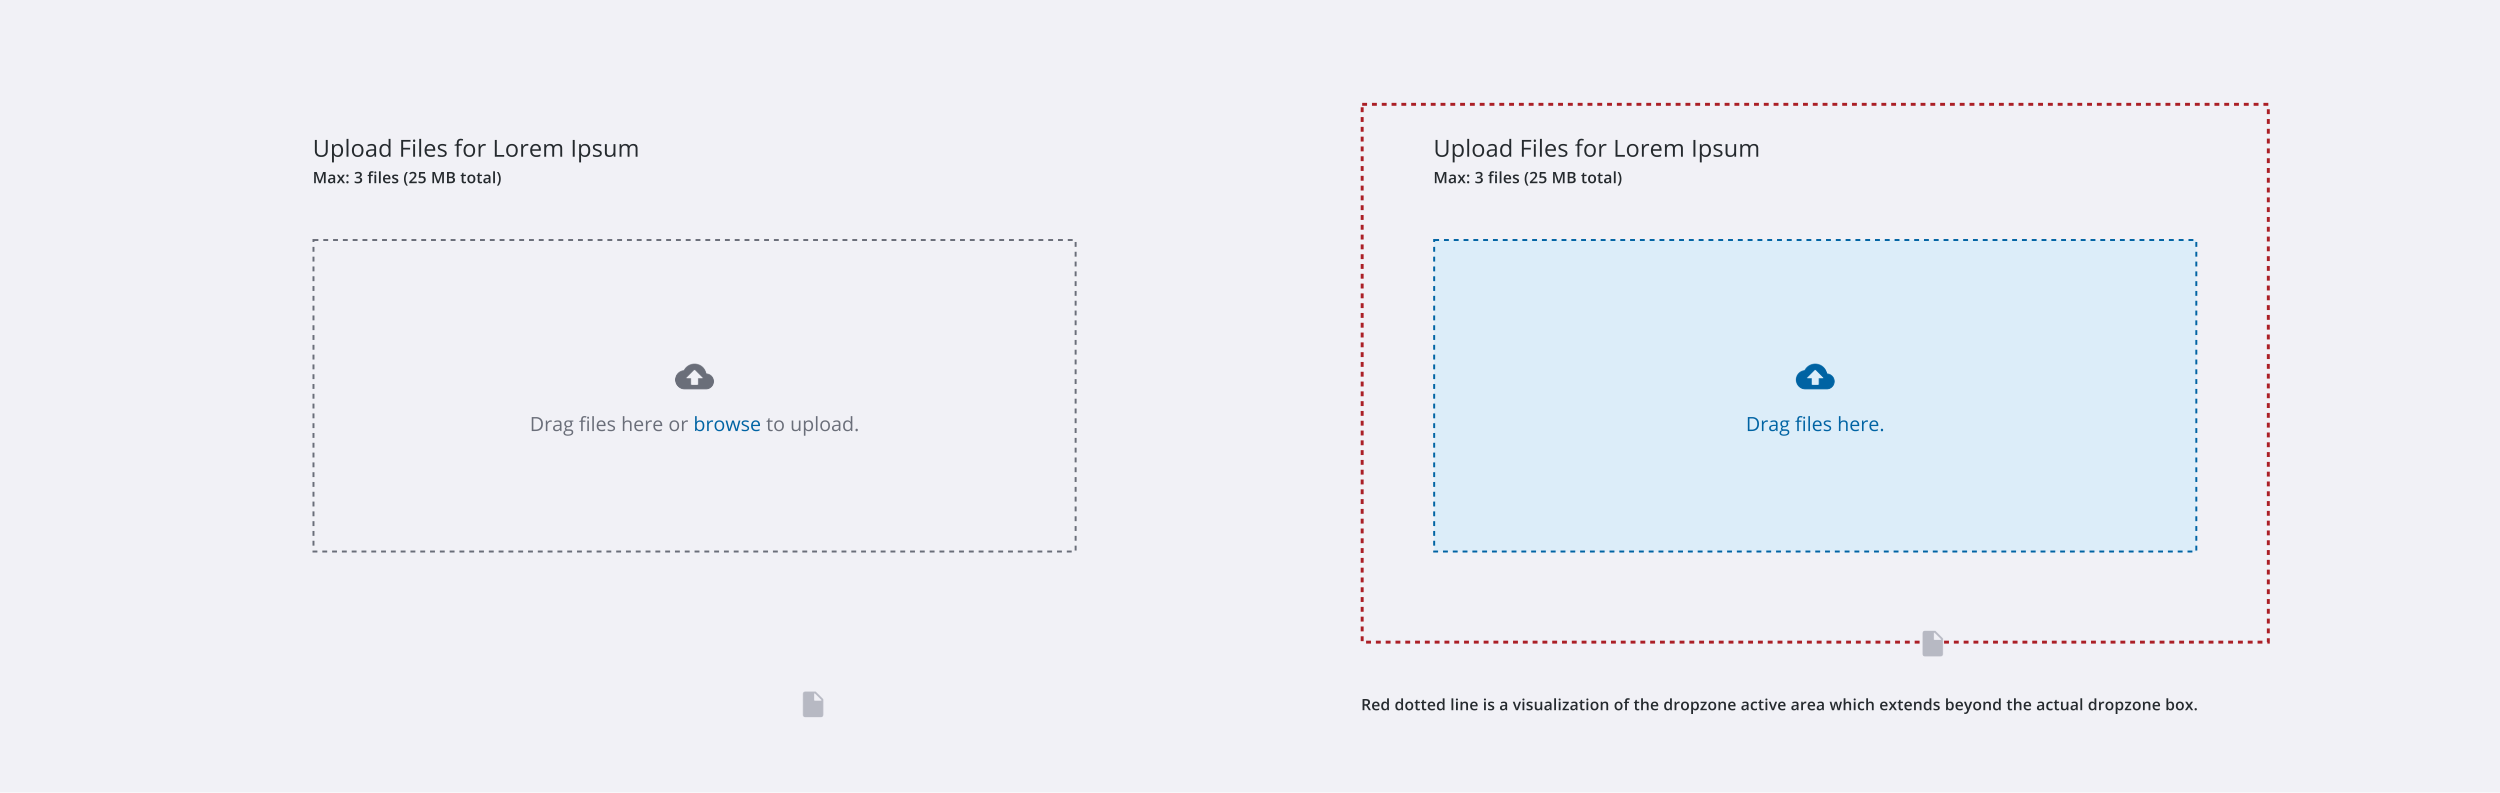 <svg fill="none" height="809" width="2552" xmlns="http://www.w3.org/2000/svg" xmlns:xlink="http://www.w3.org/1999/xlink"><mask id="a" height="27" maskUnits="userSpaceOnUse" width="40" x="689" y="371"><path d="m721.25 381.067c-1.133-5.75-6.183-10.067-12.25-10.067-4.817 0-9 2.733-11.083 6.733a9.991 9.991 0 0 0 -8.917 9.934c0 5.516 4.483 10 10 10h21.667c4.6 0 8.333-3.734 8.333-8.334 0-4.4-3.417-7.966-7.75-8.266zm-8.917 4.933v6.667h-6.666v-6.667h-5l8.333-8.333 8.333 8.333z" fill="#fff"/></mask><mask id="b" height="27" maskUnits="userSpaceOnUse" width="40" x="1833" y="371"><path d="m1865.25 381.067c-1.13-5.75-6.18-10.067-12.25-10.067-4.82 0-9 2.733-11.08 6.733a9.992 9.992 0 0 0 -8.92 9.934c0 5.516 4.48 10 10 10h21.67c4.6 0 8.33-3.734 8.33-8.334 0-4.4-3.42-7.966-7.75-8.266zm-8.92 4.933v6.667h-6.66v-6.667h-5l8.33-8.333 8.33 8.333z" fill="#fff"/></mask><mask id="c" height="28" maskUnits="userSpaceOnUse" width="22" x="1962" y="643"><path d="m1965 643.667c-1.47 0-2.65 1.2-2.65 2.666l-.02 21.334a2.667 2.667 0 0 0 2.66 2.666h16.01c1.47 0 2.67-1.2 2.67-2.666v-16l-8-8zm9.33 9.333v-7.333l7.34 7.333z" fill="#252a2e"/></mask><mask id="d" height="28" maskUnits="userSpaceOnUse" width="22" x="819" y="705"><path d="m822 705.667a2.662 2.662 0 0 0 -2.653 2.666l-.014 21.334a2.663 2.663 0 0 0 2.654 2.666h16.013c1.467 0 2.667-1.2 2.667-2.666v-16l-8-8zm9.333 9.333v-7.333l7.334 7.333z" fill="#b7b9c3"/></mask><g fill="#f1f1f6"><path d="m0 0h2552v809h-2552z"/><path d="m320 245h778v318h-778z"/><path d="m320 245h778v318h-778z" fill-opacity=".4"/></g><g mask="url(#a)"><path d="m721.25 381.067c-1.133-5.75-6.183-10.067-12.25-10.067-4.817 0-9 2.733-11.083 6.733a9.991 9.991 0 0 0 -8.917 9.934c0 5.516 4.483 10 10 10h21.667c4.6 0 8.333-3.734 8.333-8.334 0-4.4-3.417-7.966-7.75-8.266zm-8.917 4.933v6.667h-6.666v-6.667h-5l8.333-8.333 8.333 8.333z" fill="#6a6e79"/></g><path d="m554.193 432.725c0 2.356-.641 4.16-1.924 5.41-1.276 1.243-3.115 1.865-5.517 1.865h-3.955v-14.277h4.375c2.22 0 3.945.615 5.175 1.845 1.231 1.231 1.846 2.95 1.846 5.157zm-1.758.058c0-1.862-.468-3.265-1.406-4.209-.931-.944-2.318-1.416-4.16-1.416h-2.412v11.406h2.021c1.979 0 3.467-.485 4.463-1.455.996-.976 1.494-2.418 1.494-4.326zm9.62-3.681c.475 0 .902.039 1.279.117l-.224 1.504a5.503 5.503 0 0 0 -1.172-.147c-.866 0-1.608.352-2.227 1.055-.612.703-.918 1.579-.918 2.627v5.742h-1.621v-10.703h1.338l.186 1.982h.078c.397-.696.876-1.233 1.435-1.611a3.23 3.23 0 0 1 1.846-.566zm9.893 10.898-.322-1.523h-.078c-.534.67-1.068 1.126-1.602 1.367-.527.234-1.188.351-1.982.351-1.061 0-1.894-.273-2.5-.82-.599-.547-.898-1.325-.898-2.334 0-2.161 1.728-3.294 5.185-3.398l1.817-.059v-.664c0-.84-.183-1.458-.547-1.856-.358-.403-.935-.605-1.729-.605-.892 0-1.901.273-3.027.82l-.498-1.24a7.66 7.66 0 0 1 1.728-.674 7.557 7.557 0 0 1 1.895-.244c1.276 0 2.22.283 2.832.85.618.566.928 1.474.928 2.724v7.305zm-3.662-1.143c1.009 0 1.8-.276 2.373-.83.58-.553.87-1.328.87-2.324v-.967l-1.622.069c-1.289.045-2.22.247-2.793.605-.566.352-.849.902-.849 1.651 0 .585.176 1.031.527 1.337.358.306.856.459 1.494.459zm17.003-9.56v1.025l-1.982.235c.182.228.345.527.488.898.143.365.215.778.215 1.24 0 1.048-.358 1.885-1.075 2.51-.716.625-1.699.938-2.949.938-.319 0-.618-.026-.898-.079-.69.365-1.035.824-1.035 1.377 0 .293.12.511.361.655.241.136.654.205 1.24.205h1.895c1.159 0 2.047.244 2.666.732.625.488.937 1.198.937 2.129 0 1.185-.475 2.087-1.426 2.705-.95.625-2.337.938-4.16.938-1.399 0-2.48-.261-3.242-.782-.755-.52-1.133-1.256-1.133-2.207 0-.651.209-1.214.625-1.689.417-.475 1.003-.798 1.758-.967a1.74 1.74 0 0 1 -.693-.576 1.538 1.538 0 0 1 -.274-.908c0-.391.105-.733.313-1.026s.537-.576.986-.849c-.553-.228-1.006-.615-1.357-1.162-.345-.547-.518-1.172-.518-1.875 0-1.172.352-2.074 1.055-2.705.703-.638 1.699-.957 2.988-.957.56 0 1.065.065 1.514.195zm-8.535 12.5c0 .579.244 1.019.732 1.318.489.3 1.188.449 2.1.449 1.361 0 2.366-.205 3.017-.615.658-.403.987-.954.987-1.65 0-.58-.179-.983-.537-1.211-.358-.221-1.032-.332-2.022-.332h-1.943c-.736 0-1.309.176-1.719.527-.41.352-.615.856-.615 1.514zm.879-9.072c0 .748.211 1.315.635 1.699.423.384 1.012.576 1.767.576 1.582 0 2.373-.768 2.373-2.305 0-1.608-.801-2.412-2.402-2.412-.762 0-1.348.205-1.758.615-.41.411-.615 1.019-.615 1.827zm19.933-2.168h-2.725v9.443h-1.621v-9.443h-1.914v-.733l1.914-.586v-.595c0-2.631 1.149-3.946 3.447-3.946.567 0 1.231.114 1.993.342l-.42 1.299c-.625-.202-1.159-.303-1.602-.303-.612 0-1.064.205-1.357.615-.293.404-.44 1.055-.44 1.954v.693h2.725zm3.574 9.443h-1.621v-10.703h1.621zm-1.758-13.604c0-.371.091-.641.274-.81a.944.944 0 0 1 .683-.264c.261 0 .485.088.674.264s.283.446.283.81c0 .365-.094.639-.283.821a.953.953 0 0 1 -.674.263.943.943 0 0 1 -.683-.263c-.183-.182-.274-.456-.274-.821zm6.847 13.604h-1.621v-15.195h1.621zm7.989.195c-1.582 0-2.832-.481-3.75-1.445-.912-.964-1.368-2.301-1.368-4.014 0-1.725.424-3.095 1.27-4.111.853-1.016 1.995-1.523 3.428-1.523 1.341 0 2.402.442 3.183 1.328.782.879 1.172 2.041 1.172 3.486v1.025h-7.373c.033 1.257.348 2.211.947 2.862.606.651 1.455.976 2.549.976a8.63 8.63 0 0 0 3.418-.722v1.445a8.289 8.289 0 0 1 -1.631.527c-.508.111-1.123.166-1.845.166zm-.44-9.736c-.859 0-1.546.28-2.06.84-.508.56-.808 1.334-.899 2.324h5.596c0-1.022-.228-1.803-.684-2.344-.455-.547-1.107-.82-1.953-.82zm14.083 6.621c0 .996-.371 1.764-1.113 2.305-.743.54-1.784.81-3.125.81-1.42 0-2.526-.224-3.321-.674v-1.503c.515.26 1.065.465 1.651.615.592.15 1.162.224 1.709.224.846 0 1.497-.133 1.953-.4.456-.273.683-.687.683-1.24 0-.417-.182-.772-.547-1.065-.358-.299-1.061-.651-2.109-1.054-.996-.371-1.706-.694-2.129-.967-.416-.28-.729-.596-.937-.947-.202-.352-.303-.772-.303-1.26 0-.873.355-1.559 1.064-2.061.71-.508 1.683-.761 2.92-.761 1.153 0 2.279.234 3.379.703l-.576 1.318c-1.074-.443-2.047-.664-2.92-.664-.768 0-1.347.12-1.738.361s-.586.573-.586.996c0 .287.072.531.215.733.15.202.387.394.713.576.325.182.95.446 1.875.791 1.269.462 2.125.928 2.568 1.396.449.469.674 1.058.674 1.768zm15.226 2.92v-6.924c0-.872-.199-1.523-.596-1.953s-1.019-.644-1.865-.644c-1.126 0-1.95.306-2.471.917-.514.612-.771 1.615-.771 3.008v5.596h-1.621v-15.195h1.621v4.599c0 .554-.026 1.013-.078 1.377h.097c.319-.514.772-.918 1.358-1.211.592-.299 1.266-.449 2.021-.449 1.309 0 2.289.313 2.94.938.657.618.986 1.604.986 2.959v6.982zm9.512.195c-1.582 0-2.832-.481-3.75-1.445-.911-.964-1.367-2.301-1.367-4.014 0-1.725.423-3.095 1.27-4.111.853-1.016 1.995-1.523 3.427-1.523 1.342 0 2.403.442 3.184 1.328.781.879 1.172 2.041 1.172 3.486v1.025h-7.373c.032 1.257.348 2.211.947 2.862.606.651 1.455.976 2.549.976a8.634 8.634 0 0 0 3.418-.722v1.445a8.31 8.31 0 0 1 -1.631.527c-.508.111-1.123.166-1.846.166zm-.439-9.736c-.86 0-1.546.28-2.061.84-.508.56-.807 1.334-.898 2.324h5.596c0-1.022-.228-1.803-.684-2.344-.456-.547-1.107-.82-1.953-.82zm12.061-1.357c.475 0 .902.039 1.279.117l-.224 1.504a5.511 5.511 0 0 0 -1.172-.147c-.866 0-1.608.352-2.227 1.055-.612.703-.918 1.579-.918 2.627v5.742h-1.621v-10.703h1.338l.186 1.982h.078c.397-.696.876-1.233 1.435-1.611a3.23 3.23 0 0 1 1.846-.566zm7.833 11.093c-1.582 0-2.832-.481-3.75-1.445-.912-.964-1.367-2.301-1.367-4.014 0-1.725.423-3.095 1.269-4.111.853-1.016 1.996-1.523 3.428-1.523 1.341 0 2.402.442 3.184 1.328.781.879 1.171 2.041 1.171 3.486v1.025h-7.373c.033 1.257.349 2.211.948 2.862.605.651 1.455.976 2.548.976a8.63 8.63 0 0 0 3.418-.722v1.445a8.302 8.302 0 0 1 -1.63.527c-.508.111-1.124.166-1.846.166zm-.44-9.736c-.859 0-1.546.28-2.06.84-.508.56-.807 1.334-.899 2.324h5.596c0-1.022-.228-1.803-.683-2.344-.456-.547-1.107-.82-1.954-.82zm21.642 4.18c0 1.744-.439 3.108-1.318 4.091-.879.977-2.093 1.465-3.643 1.465-.957 0-1.806-.224-2.548-.674-.743-.449-1.315-1.093-1.719-1.933s-.606-1.823-.606-2.949c0-1.745.437-3.103 1.309-4.073.872-.976 2.083-1.464 3.633-1.464 1.497 0 2.685.498 3.564 1.494.886.996 1.328 2.343 1.328 4.043zm-8.154 0c0 1.367.274 2.409.82 3.125.547.716 1.351 1.074 2.413 1.074 1.061 0 1.865-.355 2.412-1.065.553-.716.83-1.761.83-3.134 0-1.361-.277-2.393-.83-3.096-.547-.71-1.358-1.064-2.432-1.064-1.061 0-1.862.348-2.402 1.044-.541.697-.811 1.735-.811 3.116zm15.919-5.537c.475 0 .901.039 1.279.117l-.225 1.504a5.495 5.495 0 0 0 -1.171-.147c-.866 0-1.608.352-2.227 1.055-.612.703-.918 1.579-.918 2.627v5.742h-1.621v-10.703h1.338l.185 1.982h.079c.397-.696.875-1.233 1.435-1.611a3.228 3.228 0 0 1 1.846-.566zm86.266 9.755c.286 0 .563-.019.83-.058.267-.046.478-.091.635-.137v1.24c-.176.085-.436.153-.782.205a5.38 5.38 0 0 1 -.918.088c-2.07 0-3.105-1.09-3.105-3.271v-6.367h-1.533v-.782l1.533-.673.684-2.286h.937v2.481h3.106v1.26h-3.106v6.298c0 .645.153 1.14.459 1.485s.726.517 1.26.517zm12.881-4.218c0 1.744-.439 3.108-1.318 4.091-.879.977-2.093 1.465-3.642 1.465-.958 0-1.807-.224-2.549-.674-.742-.449-1.315-1.093-1.719-1.933s-.606-1.823-.606-2.949c0-1.745.437-3.103 1.309-4.073.872-.976 2.083-1.464 3.633-1.464 1.497 0 2.685.498 3.564 1.494.886.996 1.328 2.343 1.328 4.043zm-8.154 0c0 1.367.274 2.409.82 3.125.547.716 1.351 1.074 2.413 1.074 1.061 0 1.865-.355 2.412-1.065.553-.716.83-1.761.83-3.134 0-1.361-.277-2.393-.83-3.096-.547-.71-1.358-1.064-2.432-1.064-1.061 0-1.862.348-2.402 1.044-.541.697-.811 1.735-.811 3.116zm17.785-5.342v6.943c0 .873.198 1.524.595 1.953.398.43 1.019.645 1.866.645 1.119 0 1.937-.306 2.451-.918.521-.612.781-1.611.781-2.998v-5.625h1.621v10.703h-1.338l-.234-1.436h-.088a3.22 3.22 0 0 1 -1.387 1.211c-.586.28-1.256.42-2.011.42-1.302 0-2.279-.309-2.93-.927-.645-.619-.967-1.608-.967-2.969v-7.002zm15.772 10.898a4.713 4.713 0 0 1 -1.914-.381 3.626 3.626 0 0 1 -1.445-1.191h-.118c.078.625.118 1.217.118 1.777v4.405h-1.622v-15.508h1.319l.224 1.465h.079c.416-.586.901-1.009 1.455-1.27.553-.26 1.188-.39 1.904-.39 1.419 0 2.513.485 3.281 1.455.775.97 1.162 2.33 1.162 4.082 0 1.757-.394 3.125-1.181 4.101-.782.97-1.869 1.455-3.262 1.455zm-.234-9.716c-1.094 0-1.885.302-2.373.908-.489.605-.739 1.569-.752 2.89v.362c0 1.504.25 2.581.752 3.232.501.645 1.305.967 2.412.967.924 0 1.647-.374 2.168-1.123.527-.749.791-1.781.791-3.096 0-1.334-.264-2.357-.791-3.066-.521-.716-1.257-1.074-2.207-1.074zm9.17 9.521h-1.621v-15.195h1.621zm12.706-5.361c0 1.744-.44 3.108-1.318 4.091-.879.977-2.094 1.465-3.643 1.465-.957 0-1.807-.224-2.549-.674-.742-.449-1.315-1.093-1.719-1.933-.403-.84-.605-1.823-.605-2.949 0-1.745.436-3.103 1.309-4.073.872-.976 2.083-1.464 3.632-1.464 1.498 0 2.686.498 3.565 1.494.885.996 1.328 2.343 1.328 4.043zm-8.154 0c0 1.367.273 2.409.82 3.125s1.351 1.074 2.412 1.074 1.865-.355 2.412-1.065c.554-.716.83-1.761.83-3.134 0-1.361-.276-2.393-.83-3.096-.547-.71-1.357-1.064-2.431-1.064-1.062 0-1.862.348-2.403 1.044-.54.697-.81 1.735-.81 3.116zm17.618 5.361-.323-1.523h-.078c-.534.67-1.068 1.126-1.601 1.367-.528.234-1.189.351-1.983.351-1.061 0-1.894-.273-2.5-.82-.599-.547-.898-1.325-.898-2.334 0-2.161 1.728-3.294 5.185-3.398l1.817-.059v-.664c0-.84-.183-1.458-.547-1.856-.358-.403-.934-.605-1.729-.605-.892 0-1.901.273-3.027.82l-.498-1.24a7.66 7.66 0 0 1 1.728-.674 7.557 7.557 0 0 1 1.895-.244c1.276 0 2.22.283 2.832.85.619.566.928 1.474.928 2.724v7.305zm-3.663-1.143c1.01 0 1.801-.276 2.374-.83.579-.553.869-1.328.869-2.324v-.967l-1.621.069c-1.29.045-2.22.247-2.793.605-.567.352-.85.902-.85 1.651 0 .585.176 1.031.527 1.337.358.306.856.459 1.494.459zm15.528-.293h-.087c-.749 1.088-1.869 1.631-3.36 1.631-1.4 0-2.49-.478-3.271-1.435-.775-.957-1.162-2.318-1.162-4.082 0-1.765.39-3.135 1.171-4.112.782-.976 1.869-1.464 3.262-1.464 1.452 0 2.565.527 3.34 1.582h.127l-.068-.772-.039-.752v-4.355h1.621v15.195h-1.319zm-3.242.274c1.107 0 1.908-.3 2.403-.899.501-.605.752-1.578.752-2.919v-.342c0-1.517-.254-2.598-.762-3.242-.501-.651-1.305-.977-2.412-.977-.951 0-1.68.371-2.188 1.113-.501.736-.752 1.778-.752 3.125 0 1.367.251 2.399.752 3.096.502.697 1.237 1.045 2.207 1.045zm8.019.127c0-.436.097-.765.293-.986.201-.228.488-.342.859-.342.378 0 .671.114.879.342.215.221.322.55.322.986 0 .423-.107.749-.322.976-.215.228-.508.342-.879.342-.332 0-.609-.101-.83-.303-.215-.208-.322-.546-.322-1.015z" fill="#6a6e79"/><path d="m714.538 429.121c1.406 0 2.497.482 3.271 1.445.782.957 1.172 2.315 1.172 4.073 0 1.757-.394 3.125-1.181 4.101-.782.97-1.869 1.455-3.262 1.455a4.713 4.713 0 0 1 -1.914-.381 3.636 3.636 0 0 1 -1.446-1.191h-.117l-.342 1.377h-1.162v-15.195h1.621v3.691c0 .827-.026 1.569-.078 2.227h.078c.756-1.068 1.875-1.602 3.36-1.602zm-.235 1.358c-1.106 0-1.904.319-2.392.957-.488.631-.733 1.699-.733 3.203s.251 2.581.752 3.232c.502.645 1.306.967 2.412.967.997 0 1.739-.361 2.227-1.084.488-.729.732-1.774.732-3.135 0-1.393-.244-2.431-.732-3.115s-1.243-1.025-2.266-1.025zm12.433-1.377c.475 0 .901.039 1.279.117l-.225 1.504a5.495 5.495 0 0 0 -1.171-.147c-.866 0-1.608.352-2.227 1.055-.612.703-.918 1.579-.918 2.627v5.742h-1.621v-10.703h1.338l.185 1.982h.079c.397-.696.875-1.233 1.435-1.611a3.228 3.228 0 0 1 1.846-.566zm12.549 5.537c0 1.744-.439 3.108-1.318 4.091-.879.977-2.093 1.465-3.643 1.465-.957 0-1.806-.224-2.548-.674-.743-.449-1.316-1.093-1.719-1.933-.404-.84-.606-1.823-.606-2.949 0-1.745.437-3.103 1.309-4.073.872-.976 2.083-1.464 3.633-1.464 1.497 0 2.685.498 3.564 1.494.886.996 1.328 2.343 1.328 4.043zm-8.154 0c0 1.367.273 2.409.82 3.125s1.351 1.074 2.412 1.074c1.062 0 1.866-.355 2.413-1.065.553-.716.83-1.761.83-3.134 0-1.361-.277-2.393-.83-3.096-.547-.71-1.358-1.064-2.432-1.064-1.061 0-1.862.348-2.402 1.044-.541.697-.811 1.735-.811 3.116zm19.776 5.361-1.963-6.279c-.123-.384-.355-1.257-.693-2.617h-.078c-.261 1.139-.489 2.018-.684 2.636l-2.021 6.26h-1.875l-2.92-10.703h1.699c.69 2.689 1.214 4.736 1.572 6.142.365 1.407.573 2.354.625 2.842h.078a26.61 26.61 0 0 1 .762-2.842l1.963-6.142h1.758l1.914 6.142c.364 1.12.612 2.061.742 2.823h.078c.026-.235.095-.596.205-1.084.117-.489.798-3.116 2.041-7.881h1.68l-2.959 10.703zm13.761-2.92c0 .996-.371 1.764-1.114 2.305-.742.54-1.784.81-3.125.81-1.419 0-2.526-.224-3.32-.674v-1.503c.514.26 1.064.465 1.65.615.593.15 1.163.224 1.709.224.847 0 1.498-.133 1.954-.4.455-.273.683-.687.683-1.24 0-.417-.182-.772-.547-1.065-.358-.299-1.061-.651-2.109-1.054-.996-.371-1.706-.694-2.129-.967-.417-.28-.729-.596-.938-.947-.201-.352-.302-.772-.302-1.26 0-.873.355-1.559 1.064-2.061.71-.508 1.683-.761 2.92-.761a8.54 8.54 0 0 1 3.379.703l-.576 1.318c-1.074-.443-2.048-.664-2.92-.664-.768 0-1.348.12-1.738.361-.391.241-.586.573-.586.996 0 .287.071.531.215.733.149.202.387.394.712.576.326.182.951.446 1.875.791 1.27.462 2.126.928 2.569 1.396.449.469.674 1.058.674 1.768zm7.198 3.115c-1.582 0-2.832-.481-3.75-1.445-.912-.964-1.368-2.301-1.368-4.014 0-1.725.424-3.095 1.27-4.111.853-1.016 1.995-1.523 3.428-1.523 1.341 0 2.402.442 3.183 1.328.781.879 1.172 2.041 1.172 3.486v1.025h-7.373c.033 1.257.348 2.211.947 2.862.606.651 1.455.976 2.549.976a8.634 8.634 0 0 0 3.418-.722v1.445a8.289 8.289 0 0 1 -1.631.527c-.508.111-1.123.166-1.845.166zm-.44-9.736c-.859 0-1.546.28-2.06.84-.508.56-.808 1.334-.899 2.324h5.596c0-1.022-.228-1.803-.684-2.344-.456-.547-1.107-.82-1.953-.82z" fill="#0063a3"/><path d="m320 245h778v318h-778z" stroke="#6a6e79" stroke-dasharray="5 5" stroke-width="2"/><path d="m1464 245h778v318h-778z" fill="#dcedf9"/><g mask="url(#b)"><path d="m1865.25 381.067c-1.13-5.75-6.18-10.067-12.25-10.067-4.82 0-9 2.733-11.08 6.733a9.992 9.992 0 0 0 -8.92 9.934c0 5.516 4.48 10 10 10h21.67c4.6 0 8.33-3.734 8.33-8.334 0-4.4-3.42-7.966-7.75-8.266zm-8.92 4.933v6.667h-6.66v-6.667h-5l8.33-8.333 8.33 8.333z" fill="#0063a3"/></g><path d="m1795.57 432.725c0 2.356-.64 4.16-1.92 5.41-1.28 1.243-3.12 1.865-5.52 1.865h-3.95v-14.277h4.37c2.22 0 3.95.615 5.18 1.845 1.23 1.231 1.84 2.95 1.84 5.157zm-1.75.058c0-1.862-.47-3.265-1.41-4.209-.93-.944-2.32-1.416-4.16-1.416h-2.41v11.406h2.02c1.98 0 3.47-.485 4.46-1.455 1-.976 1.5-2.418 1.5-4.326zm9.62-3.681c.47 0 .9.039 1.27.117l-.22 1.504a5.456 5.456 0 0 0 -1.17-.147c-.87 0-1.61.352-2.23 1.055-.61.703-.92 1.579-.92 2.627v5.742h-1.62v-10.703h1.34l.19 1.982h.07c.4-.696.88-1.233 1.44-1.611a3.22 3.22 0 0 1 1.85-.566zm9.89 10.898-.32-1.523h-.08c-.54.67-1.07 1.126-1.6 1.367-.53.234-1.19.351-1.99.351-1.06 0-1.89-.273-2.5-.82-.59-.547-.89-1.325-.89-2.334 0-2.161 1.72-3.294 5.18-3.398l1.82-.059v-.664c0-.84-.18-1.458-.55-1.856-.36-.403-.93-.605-1.73-.605-.89 0-1.9.273-3.03.82l-.49-1.24a7.46 7.46 0 0 1 1.73-.674 7.518 7.518 0 0 1 1.89-.244c1.28 0 2.22.283 2.83.85.62.566.93 1.474.93 2.724v7.305zm-3.66-1.143c1.01 0 1.8-.276 2.37-.83.58-.553.87-1.328.87-2.324v-.967l-1.62.069c-1.29.045-2.22.247-2.8.605-.56.352-.85.902-.85 1.651 0 .585.18 1.031.53 1.337.36.306.86.459 1.5.459zm17-9.56v1.025l-1.98.235c.18.228.34.527.48.898.15.365.22.778.22 1.24 0 1.048-.36 1.885-1.07 2.51-.72.625-1.7.938-2.95.938-.32 0-.62-.026-.9-.079-.69.365-1.04.824-1.04 1.377 0 .293.12.511.36.655.24.136.66.205 1.24.205h1.9c1.16 0 2.05.244 2.66.732.63.488.94 1.198.94 2.129 0 1.185-.47 2.087-1.42 2.705-.95.625-2.34.938-4.16.938-1.4 0-2.48-.261-3.25-.782-.75-.52-1.13-1.256-1.13-2.207 0-.651.21-1.214.63-1.689.41-.475 1-.798 1.75-.967-.27-.124-.5-.316-.69-.576-.18-.26-.27-.563-.27-.908 0-.391.1-.733.31-1.026s.54-.576.99-.849c-.56-.228-1.01-.615-1.36-1.162s-.52-1.172-.52-1.875c0-1.172.35-2.074 1.06-2.705.7-.638 1.7-.957 2.98-.957.56 0 1.07.065 1.52.195zm-8.54 12.5c0 .579.25 1.019.74 1.318.48.3 1.18.449 2.1.449 1.36 0 2.36-.205 3.01-.615.66-.403.99-.954.99-1.65 0-.58-.18-.983-.54-1.211-.36-.221-1.03-.332-2.02-.332h-1.94c-.74 0-1.31.176-1.72.527-.41.352-.62.856-.62 1.514zm.88-9.072c0 .748.21 1.315.64 1.699.42.384 1.01.576 1.77.576 1.58 0 2.37-.768 2.37-2.305 0-1.608-.8-2.412-2.4-2.412-.77 0-1.35.205-1.76.615-.41.411-.62 1.019-.62 1.827zm19.94-2.168h-2.73v9.443h-1.62v-9.443h-1.91v-.733l1.91-.586v-.595c0-2.631 1.15-3.946 3.45-3.946.56 0 1.23.114 1.99.342l-.42 1.299c-.63-.202-1.16-.303-1.6-.303-.61 0-1.07.205-1.36.615-.29.404-.44 1.055-.44 1.954v.693h2.73zm3.57 9.443h-1.62v-10.703h1.62zm-1.76-13.604c0-.371.09-.641.28-.81a.938.938 0 0 1 .68-.264c.26 0 .48.088.67.264s.29.446.29.81c0 .365-.1.639-.29.821a.947.947 0 0 1 -.67.263c-.27 0-.5-.087-.68-.263-.19-.182-.28-.456-.28-.821zm6.85 13.604h-1.62v-15.195h1.62zm7.99.195c-1.58 0-2.83-.481-3.75-1.445-.91-.964-1.37-2.301-1.37-4.014 0-1.725.42-3.095 1.27-4.111s2-1.523 3.43-1.523c1.34 0 2.4.442 3.18 1.328.78.879 1.17 2.041 1.17 3.486v1.025h-7.37c.03 1.257.35 2.211.95 2.862s1.45.976 2.55.976c1.15 0 2.29-.241 3.41-.722v1.445c-.57.247-1.11.423-1.63.527-.5.111-1.12.166-1.84.166zm-.44-9.736c-.86 0-1.55.28-2.06.84s-.81 1.334-.9 2.324h5.59c0-1.022-.22-1.803-.68-2.344-.45-.547-1.11-.82-1.95-.82zm14.08 6.621c0 .996-.37 1.764-1.11 2.305-.74.54-1.79.81-3.13.81-1.42 0-2.52-.224-3.32-.674v-1.503c.52.26 1.07.465 1.65.615.6.15 1.16.224 1.71.224.85 0 1.5-.133 1.95-.4.46-.273.69-.687.69-1.24 0-.417-.18-.772-.55-1.065-.36-.299-1.06-.651-2.11-1.054-.99-.371-1.7-.694-2.13-.967-.41-.28-.73-.596-.93-.947-.21-.352-.31-.772-.31-1.26 0-.873.36-1.559 1.07-2.061.71-.508 1.68-.761 2.92-.761 1.15 0 2.28.234 3.38.703l-.58 1.318c-1.07-.443-2.05-.664-2.92-.664-.77 0-1.35.12-1.74.361s-.58.573-.58.996c0 .287.07.531.21.733.15.202.39.394.71.576.33.182.95.446 1.88.791 1.27.462 2.12.928 2.57 1.396.45.469.67 1.058.67 1.768zm15.23 2.92v-6.924c0-.872-.2-1.523-.6-1.953s-1.02-.644-1.86-.644c-1.13 0-1.95.306-2.47.917-.52.612-.78 1.615-.78 3.008v5.596h-1.62v-15.195h1.62v4.599c0 .554-.02 1.013-.07 1.377h.09a3.27 3.27 0 0 1 1.36-1.211c.59-.299 1.27-.449 2.02-.449 1.31 0 2.29.313 2.94.938.66.618.99 1.604.99 2.959v6.982zm9.51.195c-1.58 0-2.83-.481-3.75-1.445-.91-.964-1.37-2.301-1.37-4.014 0-1.725.43-3.095 1.27-4.111.85-1.016 2-1.523 3.43-1.523 1.34 0 2.4.442 3.18 1.328.78.879 1.17 2.041 1.17 3.486v1.025h-7.37c.03 1.257.35 2.211.95 2.862s1.45.976 2.55.976c1.15 0 2.29-.241 3.42-.722v1.445c-.58.247-1.12.423-1.63.527-.51.111-1.13.166-1.85.166zm-.44-9.736c-.86 0-1.55.28-2.06.84s-.81 1.334-.9 2.324h5.6c0-1.022-.23-1.803-.69-2.344-.45-.547-1.1-.82-1.95-.82zm12.06-1.357c.48 0 .9.039 1.28.117l-.22 1.504a5.618 5.618 0 0 0 -1.18-.147c-.86 0-1.6.352-2.22 1.055-.61.703-.92 1.579-.92 2.627v5.742h-1.62v-10.703h1.34l.18 1.982h.08c.4-.696.88-1.233 1.44-1.611a3.212 3.212 0 0 1 1.84-.566zm7.83 11.093c-1.58 0-2.83-.481-3.75-1.445-.91-.964-1.36-2.301-1.36-4.014 0-1.725.42-3.095 1.27-4.111s1.99-1.523 3.42-1.523c1.35 0 2.41.442 3.19 1.328.78.879 1.17 2.041 1.17 3.486v1.025h-7.37c.03 1.257.34 2.211.94 2.862.61.651 1.46.976 2.55.976 1.15 0 2.29-.241 3.42-.722v1.445c-.57.247-1.12.423-1.63.527-.51.111-1.12.166-1.85.166zm-.44-9.736c-.85 0-1.54.28-2.06.84-.5.56-.8 1.334-.89 2.324h5.59c0-1.022-.23-1.803-.68-2.344-.46-.547-1.11-.82-1.96-.82zm6.95 8.506c0-.436.1-.765.29-.986.2-.228.49-.342.86-.342.38 0 .67.114.88.342.21.221.32.55.32.986 0 .423-.11.749-.32.976-.22.228-.51.342-.88.342-.33 0-.61-.101-.83-.303-.21-.208-.32-.546-.32-1.015z" fill="#0063a3"/><path d="m1464 245h778v318h-778z" stroke="#0063a3" stroke-dasharray="5 5" stroke-width="2"/><path d="m334.544 142.867v11.086c0 1.953-.59 3.488-1.769 4.606-1.18 1.117-2.801 1.675-4.864 1.675-2.062 0-3.66-.562-4.793-1.687-1.125-1.125-1.687-2.672-1.687-4.641v-11.039h1.992v11.18c0 1.43.391 2.527 1.172 3.293.781.765 1.93 1.148 3.445 1.148 1.445 0 2.559-.383 3.34-1.148.781-.774 1.172-1.879 1.172-3.317v-11.156zm10.351 17.367c-.836 0-1.602-.152-2.297-.457a4.365 4.365 0 0 1 -1.735-1.429h-.14c.093.75.14 1.461.14 2.132v5.286h-1.945v-18.61h1.582l.27 1.758h.093c.5-.703 1.082-1.211 1.746-1.523.664-.313 1.426-.469 2.286-.469 1.703 0 3.015.582 3.937 1.746.93 1.164 1.395 2.797 1.395 4.898 0 2.11-.473 3.75-1.418 4.922-.938 1.164-2.243 1.746-3.914 1.746zm-.282-11.66c-1.312 0-2.261.364-2.847 1.09-.586.727-.887 1.883-.903 3.469v.433c0 1.805.301 3.098.903 3.879.601.774 1.566 1.16 2.894 1.16 1.11 0 1.977-.449 2.602-1.347.633-.899.949-2.137.949-3.715 0-1.602-.316-2.828-.949-3.68-.625-.859-1.508-1.289-2.649-1.289zm11.089 11.426h-1.945v-18.234h1.945zm15.331-6.434c0 2.094-.527 3.731-1.582 4.911-1.055 1.171-2.512 1.757-4.371 1.757-1.149 0-2.168-.269-3.059-.808-.89-.539-1.578-1.313-2.062-2.321-.485-1.007-.727-2.187-.727-3.539 0-2.093.524-3.722 1.571-4.886 1.046-1.172 2.5-1.758 4.359-1.758 1.797 0 3.223.598 4.277 1.793 1.063 1.195 1.594 2.812 1.594 4.851zm-9.785 0c0 1.641.328 2.891.984 3.75.656.86 1.621 1.289 2.895 1.289 1.273 0 2.238-.425 2.894-1.277.664-.859.996-2.113.996-3.762 0-1.632-.332-2.871-.996-3.714-.656-.852-1.629-1.278-2.918-1.278-1.273 0-2.234.418-2.883 1.254-.648.836-.972 2.082-.972 3.738zm21.225 6.434-.386-1.828h-.094c-.641.805-1.281 1.351-1.922 1.64-.633.282-1.426.422-2.379.422-1.273 0-2.273-.328-3-.984-.719-.656-1.078-1.59-1.078-2.801 0-2.594 2.074-3.953 6.223-4.078l2.179-.07v-.797c0-1.008-.218-1.75-.656-2.227-.43-.484-1.121-.726-2.074-.726-1.071 0-2.281.328-3.633.984l-.598-1.488a9.196 9.196 0 0 1 2.075-.809 9.082 9.082 0 0 1 2.273-.293c1.531 0 2.664.34 3.398 1.02.743.68 1.114 1.769 1.114 3.269v8.766zm-4.394-1.371c1.211 0 2.16-.332 2.847-.996.696-.664 1.043-1.594 1.043-2.789v-1.16l-1.945.082c-1.547.054-2.664.296-3.351.726-.68.422-1.02 1.082-1.02 1.981 0 .703.211 1.238.633 1.605.429.367 1.027.551 1.793.551zm18.717-.352h-.105c-.898 1.305-2.242 1.957-4.031 1.957-1.68 0-2.989-.574-3.926-1.722-.93-1.149-1.395-2.782-1.395-4.899s.469-3.761 1.407-4.933c.937-1.172 2.242-1.758 3.914-1.758 1.742 0 3.078.633 4.008 1.898h.152l-.082-.925-.047-.903v-5.226h1.945v18.234h-1.582zm-3.89.328c1.328 0 2.289-.359 2.883-1.078.601-.726.902-1.894.902-3.504v-.41c0-1.82-.305-3.117-.914-3.89-.602-.782-1.567-1.172-2.895-1.172-1.14 0-2.015.445-2.625 1.336-.601.883-.902 2.133-.902 3.75 0 1.64.301 2.879.902 3.715.602.836 1.485 1.253 2.649 1.253zm18.627 1.395h-1.993v-17.133h9.551v1.77h-7.558v6.269h7.101v1.77h-7.101zm12.178 0h-1.945v-12.844h1.945zm-2.109-16.324c0-.446.109-.77.328-.973.219-.211.492-.316.82-.316.313 0 .582.105.809.316.226.211.34.535.34.973 0 .437-.114.765-.34.984a1.147 1.147 0 0 1 -.809.317c-.328 0-.601-.106-.82-.317-.219-.219-.328-.547-.328-.984zm8.299 16.324h-1.945v-18.234h1.945zm9.671.234c-1.898 0-3.398-.578-4.5-1.734-1.094-1.156-1.64-2.762-1.64-4.816 0-2.071.507-3.715 1.523-4.934 1.023-1.219 2.395-1.828 4.113-1.828 1.61 0 2.883.531 3.821 1.594.937 1.054 1.406 2.449 1.406 4.183v1.231h-8.848c.039 1.508.418 2.652 1.137 3.433.726.782 1.746 1.172 3.059 1.172 1.382 0 2.75-.289 4.101-.867v1.734a9.931 9.931 0 0 1 -1.957.633c-.609.133-1.348.199-2.215.199zm-.527-11.683c-1.031 0-1.856.336-2.473 1.008-.609.671-.969 1.601-1.078 2.789h6.715c0-1.227-.274-2.164-.82-2.813-.547-.656-1.329-.984-2.344-.984zm16.983 7.945c0 1.195-.445 2.117-1.336 2.766-.89.648-2.14.972-3.75.972-1.703 0-3.031-.269-3.984-.808v-1.805a9.593 9.593 0 0 0 1.98.738c.711.18 1.395.27 2.051.27 1.016 0 1.797-.16 2.344-.481.547-.328.82-.824.82-1.488 0-.5-.219-.926-.656-1.277-.43-.36-1.274-.781-2.531-1.266-1.196-.445-2.047-.832-2.555-1.16-.5-.336-.875-.715-1.125-1.137-.242-.422-.363-.925-.363-1.511 0-1.047.425-1.871 1.277-2.473.852-.609 2.02-.914 3.504-.914 1.383 0 2.734.281 4.055.844l-.692 1.582c-1.289-.532-2.457-.797-3.504-.797-.922 0-1.617.144-2.086.433-.468.289-.703.688-.703 1.196 0 .343.086.636.258.879.18.242.465.472.856.691.39.219 1.14.535 2.25.949 1.523.555 2.55 1.113 3.082 1.676.539.563.808 1.27.808 2.121zm15.439-7.828h-3.269v11.332h-1.945v-11.332h-2.297v-.879l2.297-.703v-.715c0-3.156 1.378-4.734 4.136-4.734.68 0 1.477.136 2.391.41l-.504 1.558c-.75-.242-1.391-.363-1.922-.363-.734 0-1.277.246-1.629.738-.351.485-.527 1.266-.527 2.344v.832h3.269zm13.55 4.898c0 2.094-.527 3.731-1.582 4.911-1.055 1.171-2.512 1.757-4.371 1.757-1.149 0-2.168-.269-3.059-.808-.89-.539-1.578-1.313-2.062-2.321-.485-1.007-.727-2.187-.727-3.539 0-2.093.524-3.722 1.571-4.886 1.046-1.172 2.5-1.758 4.359-1.758 1.797 0 3.223.598 4.277 1.793 1.063 1.195 1.594 2.812 1.594 4.851zm-9.785 0c0 1.641.328 2.891.984 3.75.656.86 1.621 1.289 2.895 1.289 1.273 0 2.238-.425 2.894-1.277.664-.859.996-2.113.996-3.762 0-1.632-.332-2.871-.996-3.714-.656-.852-1.629-1.278-2.918-1.278-1.273 0-2.234.418-2.882 1.254-.649.836-.973 2.082-.973 3.738zm19.186-6.644c.571 0 1.082.047 1.535.14l-.269 1.805c-.531-.117-1-.176-1.406-.176-1.039 0-1.93.422-2.672 1.266-.735.844-1.102 1.895-1.102 3.152v6.891h-1.945v-12.844h1.605l.223 2.379h.094c.476-.836 1.051-1.48 1.722-1.933a3.874 3.874 0 0 1 2.215-.68zm10.705 13.078v-17.133h1.992v15.328h7.559v1.805zm23.382-6.434c0 2.094-.527 3.731-1.582 4.911-1.055 1.171-2.512 1.757-4.371 1.757-1.149 0-2.168-.269-3.059-.808-.89-.539-1.578-1.313-2.062-2.321-.485-1.007-.727-2.187-.727-3.539 0-2.093.524-3.722 1.57-4.886 1.047-1.172 2.5-1.758 4.36-1.758 1.797 0 3.222.598 4.277 1.793 1.063 1.195 1.594 2.812 1.594 4.851zm-9.785 0c0 1.641.328 2.891.984 3.75.656.86 1.621 1.289 2.895 1.289 1.273 0 2.238-.425 2.894-1.277.664-.859.996-2.113.996-3.762 0-1.632-.332-2.871-.996-3.714-.656-.852-1.629-1.278-2.918-1.278-1.273 0-2.234.418-2.883 1.254-.648.836-.972 2.082-.972 3.738zm19.186-6.644c.57 0 1.082.047 1.535.14l-.269 1.805c-.532-.117-1-.176-1.407-.176-1.039 0-1.929.422-2.671 1.266-.735.844-1.102 1.895-1.102 3.152v6.891h-1.945v-12.844h1.605l.223 2.379h.094c.476-.836 1.05-1.48 1.722-1.933a3.872 3.872 0 0 1 2.215-.68zm9.483 13.312c-1.898 0-3.398-.578-4.5-1.734-1.093-1.156-1.64-2.762-1.64-4.816 0-2.071.508-3.715 1.523-4.934 1.024-1.219 2.395-1.828 4.113-1.828 1.61 0 2.883.531 3.821 1.594.937 1.054 1.406 2.449 1.406 4.183v1.231h-8.848c.039 1.508.418 2.652 1.137 3.433.727.782 1.746 1.172 3.059 1.172 1.382 0 2.75-.289 4.101-.867v1.734a9.931 9.931 0 0 1 -1.957.633c-.609.133-1.347.199-2.215.199zm-.527-11.683c-1.031 0-1.855.336-2.473 1.008-.609.671-.968 1.601-1.078 2.789h6.715c0-1.227-.273-2.164-.82-2.813-.547-.656-1.328-.984-2.344-.984zm25.069 11.449v-8.355c0-1.024-.218-1.79-.656-2.297-.437-.516-1.117-.774-2.039-.774-1.211 0-2.106.348-2.684 1.043s-.867 1.766-.867 3.211v7.172h-1.945v-8.355c0-1.024-.219-1.79-.656-2.297-.438-.516-1.121-.774-2.051-.774-1.219 0-2.113.367-2.684 1.102-.562.726-.844 1.922-.844 3.586v6.738h-1.945v-12.844h1.582l.317 1.758h.093a3.841 3.841 0 0 1 1.547-1.465c.672-.351 1.422-.527 2.25-.527 2.008 0 3.321.726 3.938 2.18h.093c.383-.672.938-1.204 1.665-1.594.726-.391 1.554-.586 2.484-.586 1.453 0 2.539.375 3.258 1.125.726.742 1.09 1.933 1.09 3.574v8.379zm12.732 0v-17.133h1.993v17.133zm12.507.234c-.836 0-1.601-.152-2.297-.457a4.368 4.368 0 0 1 -1.734-1.429h-.141c.094.75.141 1.461.141 2.132v5.286h-1.945v-18.61h1.582l.269 1.758h.094c.5-.703 1.082-1.211 1.746-1.523.664-.313 1.426-.469 2.285-.469 1.703 0 3.016.582 3.938 1.746.929 1.164 1.394 2.797 1.394 4.898 0 2.11-.472 3.75-1.418 4.922-.937 1.164-2.242 1.746-3.914 1.746zm-.281-11.66c-1.313 0-2.262.364-2.848 1.09-.586.727-.886 1.883-.902 3.469v.433c0 1.805.301 3.098.902 3.879.602.774 1.567 1.16 2.895 1.16 1.109 0 1.976-.449 2.601-1.347.633-.899.95-2.137.95-3.715 0-1.602-.317-2.828-.95-3.68-.625-.859-1.507-1.289-2.648-1.289zm17.429 7.922c0 1.195-.446 2.117-1.336 2.766-.891.648-2.141.972-3.75.972-1.704 0-3.032-.269-3.985-.808v-1.805a9.602 9.602 0 0 0 1.981.738c.711.18 1.394.27 2.05.27 1.016 0 1.797-.16 2.344-.481.547-.328.821-.824.821-1.488 0-.5-.219-.926-.657-1.277-.429-.36-1.273-.781-2.531-1.266-1.195-.445-2.047-.832-2.555-1.16-.5-.336-.875-.715-1.125-1.137-.242-.422-.363-.925-.363-1.511 0-1.047.426-1.871 1.277-2.473.852-.609 2.02-.914 3.504-.914 1.383 0 2.735.281 4.055.844l-.691 1.582c-1.289-.532-2.457-.797-3.504-.797-.922 0-1.618.144-2.086.433-.469.289-.703.688-.703 1.196 0 .343.086.636.257.879.18.242.465.472.856.691s1.141.535 2.25.949c1.523.555 2.551 1.113 3.082 1.676.539.563.809 1.27.809 2.121zm5.123-9.34v8.332c0 1.047.239 1.828.715 2.344.477.516 1.223.773 2.239.773 1.343 0 2.324-.367 2.941-1.101.625-.734.937-1.934.937-3.598v-6.75h1.946v12.844h-1.606l-.281-1.723h-.105a3.868 3.868 0 0 1 -1.665 1.453c-.703.336-1.507.504-2.414.504-1.562 0-2.734-.371-3.515-1.113-.774-.742-1.16-1.93-1.16-3.562v-8.403zm29.406 12.844v-8.355c0-1.024-.219-1.79-.657-2.297-.437-.516-1.117-.774-2.039-.774-1.211 0-2.105.348-2.683 1.043s-.868 1.766-.868 3.211v7.172h-1.945v-8.355c0-1.024-.219-1.79-.656-2.297-.438-.516-1.121-.774-2.051-.774-1.219 0-2.113.367-2.683 1.102-.563.726-.844 1.922-.844 3.586v6.738h-1.946v-12.844h1.582l.317 1.758h.094a3.829 3.829 0 0 1 1.547-1.465c.671-.351 1.421-.527 2.25-.527 2.007 0 3.32.726 3.937 2.18h.094c.383-.672.937-1.204 1.664-1.594.726-.391 1.555-.586 2.484-.586 1.453 0 2.539.375 3.258 1.125.727.742 1.09 1.933 1.09 3.574v8.379zm-323.222 27-3.289-9.539h-.07a68.318 68.318 0 0 1 .109 2.062c.016.422.023.826.023 1.211v6.266h-1.703v-11.422h2.633l3.164 9.117h.047l3.273-9.117h2.626v11.422h-1.79v-6.359c0-.349.006-.727.016-1.133.016-.406.031-.792.047-1.156.021-.365.036-.657.047-.875h-.063l-3.414 9.523zm13.173-8.812c1.094 0 1.92.242 2.477.726.562.484.844 1.24.844 2.266v5.82h-1.305l-.352-1.227h-.062a4.433 4.433 0 0 1 -.758.774c-.26.203-.562.354-.906.453-.339.104-.753.156-1.242.156a3.27 3.27 0 0 1 -1.383-.281 2.197 2.197 0 0 1 -.961-.875c-.234-.391-.352-.885-.352-1.484 0-.891.331-1.56.993-2.008.666-.448 1.671-.696 3.015-.742l1.5-.055v-.453c0-.599-.14-1.026-.422-1.281-.276-.256-.666-.383-1.172-.383-.432 0-.851.062-1.257.187a8.923 8.923 0 0 0 -1.188.461l-.594-1.297a6.673 6.673 0 0 1 1.438-.547 6.717 6.717 0 0 1 1.687-.21zm1.5 4.679-1.117.039c-.916.032-1.56.188-1.929.469-.37.281-.555.667-.555 1.156 0 .427.127.74.383.938.255.192.591.289 1.007.289.636 0 1.162-.18 1.579-.539.421-.365.632-.899.632-1.602zm6.455-.289-2.891-4.226h2.094l1.977 3.039 1.984-3.039h2.086l-2.906 4.226 3.055 4.422h-2.102l-2.117-3.242-2.125 3.242h-2.086zm6.783 3.453c0-.427.109-.726.328-.898.224-.177.495-.266.813-.266.317 0 .588.089.812.266.229.172.344.471.344.898 0 .417-.115.719-.344.907a1.247 1.247 0 0 1 -.812.273c-.318 0-.589-.091-.813-.273-.219-.188-.328-.49-.328-.907zm0-6.687c0-.433.109-.737.328-.914.224-.177.495-.266.813-.266.317 0 .588.089.812.266.229.177.344.481.344.914 0 .411-.115.711-.344.898a1.248 1.248 0 0 1 -.812.274c-.318 0-.589-.092-.813-.274-.219-.187-.328-.487-.328-.898zm15.816-1.156c0 .515-.105.963-.313 1.343s-.495.693-.859.938a3.65 3.65 0 0 1 -1.25.515v.055c.911.115 1.599.401 2.062.859.469.459.703 1.066.703 1.821 0 .661-.159 1.252-.476 1.773-.318.516-.805.922-1.461 1.219s-1.5.445-2.531.445c-.62 0-1.196-.049-1.727-.148a6.371 6.371 0 0 1 -1.5-.477v-1.633c.484.24 1 .425 1.547.555a6.73 6.73 0 0 0 1.555.195c.953 0 1.632-.177 2.039-.531.406-.359.609-.854.609-1.484 0-.406-.107-.74-.32-1-.209-.261-.534-.456-.977-.586-.437-.13-1.002-.195-1.695-.195h-1.008v-1.477h1.016c.661 0 1.192-.078 1.593-.234.401-.162.69-.383.868-.664.182-.282.273-.61.273-.985 0-.489-.159-.87-.477-1.14-.317-.276-.789-.414-1.414-.414a3.94 3.94 0 0 0 -1.054.132 4.793 4.793 0 0 0 -.867.336 8.292 8.292 0 0 0 -.758.438l-.883-1.274a6.187 6.187 0 0 1 1.547-.82c.599-.224 1.297-.336 2.094-.336 1.171 0 2.075.253 2.71.758.636.5.954 1.172.954 2.016zm11.229 1.562h-2.101v7.25h-1.836v-7.25h-1.414v-.883l1.414-.539v-.601c0-.735.114-1.318.343-1.75a2.036 2.036 0 0 1 1-.93c.438-.193.959-.289 1.563-.289.396 0 .758.034 1.086.101.328.063.604.136.828.219l-.477 1.391a5.929 5.929 0 0 0 -.593-.157 3.035 3.035 0 0 0 -.703-.078c-.417 0-.724.131-.922.391-.193.26-.289.641-.289 1.141v.586h2.101zm3.463-1.398v8.648h-1.836v-8.648zm-.906-3.313c.281 0 .523.076.726.227.208.151.313.411.313.781 0 .364-.105.625-.313.781a1.183 1.183 0 0 1 -.726.227 1.21 1.21 0 0 1 -.743-.227c-.198-.156-.297-.417-.297-.781 0-.37.099-.63.297-.781a1.21 1.21 0 0 1 .743-.227zm5.532 11.961h-1.843v-12.156h1.843zm6.221-8.812c.77 0 1.432.158 1.984.476s.977.768 1.273 1.352c.297.583.446 1.281.446 2.093v.985h-5.774c.021.838.245 1.484.672 1.937.432.453 1.037.68 1.813.68.552 0 1.047-.052 1.484-.156.443-.11.899-.269 1.367-.477v1.492a5.99 5.99 0 0 1 -1.32.446c-.448.093-.984.14-1.609.14-.849 0-1.597-.164-2.243-.492a3.597 3.597 0 0 1 -1.507-1.484c-.36-.657-.539-1.472-.539-2.446 0-.968.164-1.791.492-2.468s.789-1.193 1.382-1.547c.594-.354 1.287-.531 2.079-.531zm0 1.382c-.579 0-1.047.188-1.407.563-.354.375-.562.924-.625 1.648h3.938a3.015 3.015 0 0 0 -.219-1.148 1.658 1.658 0 0 0 -.625-.781c-.276-.188-.63-.282-1.062-.282zm11.736 4.961c0 .568-.138 1.047-.414 1.438-.277.39-.68.687-1.211.89-.526.198-1.172.297-1.938.297a7.938 7.938 0 0 1 -1.562-.133 5.326 5.326 0 0 1 -1.227-.39v-1.586c.411.193.872.359 1.383.5a5.538 5.538 0 0 0 1.461.211c.604 0 1.039-.094 1.304-.281a.902.902 0 0 0 .399-.766.813.813 0 0 0 -.164-.5c-.104-.151-.302-.305-.594-.461a11.359 11.359 0 0 0 -1.266-.578 10.723 10.723 0 0 1 -1.382-.656c-.375-.219-.659-.482-.852-.789-.193-.313-.289-.711-.289-1.196 0-.765.302-1.346.906-1.742.61-.401 1.414-.601 2.414-.601.532 0 1.032.054 1.5.164.474.104.938.257 1.391.46l-.578 1.383a8.726 8.726 0 0 0 -1.18-.422 4.241 4.241 0 0 0 -1.195-.171c-.474 0-.836.072-1.086.218-.245.146-.367.354-.367.625 0 .203.06.375.179.516.12.141.326.281.618.422.296.14.708.315 1.234.523.516.198.961.406 1.336.625.38.214.672.477.875.789.203.313.305.716.305 1.211zm5.768-1.914c0-.875.084-1.729.25-2.562a10.91 10.91 0 0 1 .782-2.383 9.55 9.55 0 0 1 1.32-2.094h1.601a10.968 10.968 0 0 0 -1.687 3.305 12.475 12.475 0 0 0 -.313 6.179 11.42 11.42 0 0 0 1.985 4.469h-1.586a9.226 9.226 0 0 1 -1.32-2.047c-.349-.739-.61-1.52-.782-2.343a12.732 12.732 0 0 1 -.25-2.524zm13.041 4.383h-7.734v-1.383l2.96-3a37.324 37.324 0 0 0 1.415-1.508c.369-.427.643-.83.82-1.211.182-.38.273-.794.273-1.242 0-.552-.159-.968-.476-1.25-.318-.286-.737-.429-1.258-.429a3.21 3.21 0 0 0 -1.375.296 6.372 6.372 0 0 0 -1.297.829l-1.008-1.211a8.43 8.43 0 0 1 1.016-.743 4.942 4.942 0 0 1 1.219-.531 5.305 5.305 0 0 1 1.531-.203c.724 0 1.349.13 1.875.391.526.255.93.612 1.211 1.07.286.458.429.992.429 1.602 0 .614-.122 1.182-.367 1.703a6.5 6.5 0 0 1 -1.047 1.547 29.305 29.305 0 0 1 -1.617 1.648l-1.976 1.93v.086h5.406zm5.455-7.141c.734 0 1.38.133 1.937.399.563.26 1 .646 1.313 1.156.312.505.468 1.125.468 1.859 0 .803-.169 1.495-.507 2.079-.339.578-.836 1.023-1.493 1.336-.656.312-1.455.468-2.398.468a8.58 8.58 0 0 1 -1.68-.156 4.61 4.61 0 0 1 -1.336-.469v-1.656c.391.219.86.398 1.407.539.546.135 1.07.203 1.57.203.531 0 .987-.078 1.367-.234s.672-.396.875-.719c.208-.323.313-.732.313-1.226 0-.657-.211-1.162-.633-1.516-.417-.36-1.071-.539-1.961-.539a6.19 6.19 0 0 0 -1 .086 7.975 7.975 0 0 0 -.875.172l-.805-.477.43-5.586h5.937v1.617h-4.32l-.25 2.844c.188-.042.411-.081.672-.117.26-.042.583-.063.969-.063zm15.44 7.141-3.289-9.539h-.07a64.294 64.294 0 0 1 .109 2.062c.016.422.024.826.024 1.211v6.266h-1.703v-11.422h2.632l3.164 9.117h.047l3.274-9.117h2.625v11.422h-1.789v-6.359c0-.349.005-.727.015-1.133l.047-1.156c.021-.365.037-.657.047-.875h-.062l-3.414 9.523zm9.971-11.422h3.398c1.474 0 2.586.214 3.336.641s1.125 1.164 1.125 2.211c0 .437-.078.833-.234 1.187a2.187 2.187 0 0 1 -.665.867c-.291.224-.651.375-1.078.454v.078c.443.078.836.216 1.18.414.349.198.622.481.82.851.203.37.305.849.305 1.438 0 .698-.167 1.291-.5 1.781-.328.49-.799.862-1.414 1.117-.609.255-1.333.383-2.172.383h-4.101zm1.875 4.711h1.796c.849 0 1.438-.138 1.766-.414s.492-.68.492-1.211c0-.542-.195-.932-.586-1.172-.385-.239-1-.359-1.843-.359h-1.625zm0 1.516v3.625h1.976c.875 0 1.49-.17 1.844-.508.354-.339.531-.797.531-1.375 0-.354-.081-.662-.242-.922-.156-.26-.414-.461-.774-.602-.359-.145-.843-.218-1.453-.218zm16.159 3.867c.24 0 .476-.021.711-.063.234-.047.448-.101.641-.164v1.391a3.872 3.872 0 0 1 -.79.226 5.237 5.237 0 0 1 -1.007.094c-.49 0-.93-.08-1.321-.242a1.93 1.93 0 0 1 -.929-.852c-.23-.401-.344-.955-.344-1.664v-4.648h-1.18v-.82l1.266-.649.601-1.851h1.157v1.922h2.476v1.398h-2.476v4.625c0 .437.109.763.328.977.219.213.508.32.867.32zm10.916-3.016c0 .719-.094 1.357-.282 1.914a3.822 3.822 0 0 1 -.82 1.414 3.602 3.602 0 0 1 -1.297.875c-.505.198-1.075.297-1.711.297a4.358 4.358 0 0 1 -1.633-.297 3.723 3.723 0 0 1 -1.289-.875 4.007 4.007 0 0 1 -.836-1.414c-.198-.557-.297-1.195-.297-1.914 0-.953.165-1.76.493-2.422a3.504 3.504 0 0 1 1.422-1.523c.614-.349 1.346-.523 2.195-.523.797 0 1.5.174 2.109.523.61.349 1.086.857 1.43 1.523.344.667.516 1.474.516 2.422zm-6.274 0c0 .63.076 1.17.227 1.617.156.448.396.792.718 1.032.323.234.74.351 1.25.351.511 0 .928-.117 1.25-.351.323-.24.56-.584.711-1.032.151-.447.227-.987.227-1.617s-.076-1.164-.227-1.601c-.151-.443-.388-.779-.711-1.008-.322-.235-.742-.352-1.257-.352-.761 0-1.315.256-1.664.766s-.524 1.242-.524 2.195zm11.752 3.016c.239 0 .476-.021.711-.063.234-.047.448-.101.64-.164v1.391a3.842 3.842 0 0 1 -.789.226 5.256 5.256 0 0 1 -1.008.094 3.42 3.42 0 0 1 -1.32-.242c-.391-.167-.7-.45-.93-.852-.229-.401-.343-.955-.343-1.664v-4.648h-1.18v-.82l1.266-.649.601-1.851h1.156v1.922h2.477v1.398h-2.477v4.625c0 .437.11.763.329.977.218.213.507.32.867.32zm6.65-7.484c1.093 0 1.919.242 2.476.726.563.484.844 1.24.844 2.266v5.82h-1.305l-.351-1.227h-.063a4.433 4.433 0 0 1 -.758.774c-.26.203-.562.354-.906.453-.338.104-.752.156-1.242.156a3.27 3.27 0 0 1 -1.383-.281 2.202 2.202 0 0 1 -.961-.875c-.234-.391-.351-.885-.351-1.484 0-.891.33-1.56.992-2.008.667-.448 1.672-.696 3.015-.742l1.5-.055v-.453c0-.599-.14-1.026-.421-1.281-.276-.256-.667-.383-1.172-.383-.433 0-.852.062-1.258.187a8.977 8.977 0 0 0 -1.188.461l-.593-1.297a6.684 6.684 0 0 1 1.437-.547 6.719 6.719 0 0 1 1.688-.21zm1.5 4.679-1.118.039c-.916.032-1.559.188-1.929.469s-.555.667-.555 1.156c0 .427.128.74.383.938.255.192.591.289 1.008.289.635 0 1.161-.18 1.578-.539.422-.365.633-.899.633-1.602zm6.384 4.133h-1.844v-12.156h1.844zm5.892-4.391a12.7 12.7 0 0 1 -.25 2.532 10.177 10.177 0 0 1 -.773 2.343 8.752 8.752 0 0 1 -1.328 2.047h-1.578c.489-.661.901-1.37 1.234-2.125s.583-1.539.75-2.351a12.197 12.197 0 0 0 -.008-4.961 11.698 11.698 0 0 0 -.75-2.375 10.655 10.655 0 0 0 -1.242-2.141h1.594a9.054 9.054 0 0 1 1.328 2.094c.349.755.607 1.549.773 2.383.167.828.25 1.679.25 2.554zm967.384-39.742v11.086c0 1.953-.59 3.488-1.77 4.606-1.18 1.117-2.8 1.675-4.86 1.675s-3.66-.562-4.79-1.687-1.69-2.672-1.69-4.641v-11.039h1.99v11.18c0 1.43.39 2.527 1.17 3.293.79.765 1.93 1.148 3.45 1.148 1.45 0 2.56-.383 3.34-1.148.78-.774 1.17-1.879 1.17-3.317v-11.156zm10.35 17.367c-.83 0-1.6-.152-2.29-.457a4.372 4.372 0 0 1 -1.74-1.429h-.14c.1.75.14 1.461.14 2.132v5.286h-1.94v-18.61h1.58l.27 1.758h.09c.5-.703 1.09-1.211 1.75-1.523.66-.313 1.43-.469 2.28-.469 1.71 0 3.02.582 3.94 1.746.93 1.164 1.4 2.797 1.4 4.898 0 2.11-.48 3.75-1.42 4.922-.94 1.164-2.24 1.746-3.92 1.746zm-.28-11.66c-1.31 0-2.26.364-2.84 1.09-.59.727-.89 1.883-.91 3.469v.433c0 1.805.3 3.098.91 3.879.6.774 1.56 1.16 2.89 1.16 1.11 0 1.98-.449 2.6-1.347.63-.899.95-2.137.95-3.715 0-1.602-.32-2.828-.95-3.68-.62-.859-1.51-1.289-2.65-1.289zm11.09 11.426h-1.94v-18.234h1.94zm15.33-6.434c0 2.094-.52 3.731-1.58 4.911-1.05 1.171-2.51 1.757-4.37 1.757-1.15 0-2.17-.269-3.06-.808s-1.58-1.313-2.06-2.321c-.49-1.007-.73-2.187-.73-3.539 0-2.093.53-3.722 1.57-4.886 1.05-1.172 2.5-1.758 4.36-1.758 1.8 0 3.22.598 4.28 1.793s1.59 2.812 1.59 4.851zm-9.78 0c0 1.641.33 2.891.98 3.75.66.86 1.62 1.289 2.9 1.289 1.27 0 2.24-.425 2.89-1.277.67-.859 1-2.113 1-3.762 0-1.632-.33-2.871-1-3.714-.65-.852-1.63-1.278-2.92-1.278-1.27 0-2.23.418-2.88 1.254s-.97 2.082-.97 3.738zm21.22 6.434-.38-1.828h-.1c-.64.805-1.28 1.351-1.92 1.64-.63.282-1.42.422-2.38.422-1.27 0-2.27-.328-3-.984-.72-.656-1.08-1.59-1.08-2.801 0-2.594 2.08-3.953 6.23-4.078l2.18-.07v-.797c0-1.008-.22-1.75-.66-2.227-.43-.484-1.12-.726-2.07-.726-1.07 0-2.29.328-3.64.984l-.59-1.488a9.1 9.1 0 0 1 2.07-.809 9.124 9.124 0 0 1 2.27-.293c1.53 0 2.67.34 3.4 1.02.74.68 1.11 1.769 1.11 3.269v8.766zm-4.39-1.371c1.21 0 2.16-.332 2.85-.996s1.04-1.594 1.04-2.789v-1.16l-1.95.082c-1.54.054-2.66.296-3.35.726-.68.422-1.02 1.082-1.02 1.981 0 .703.21 1.238.64 1.605s1.02.551 1.79.551zm18.72-.352h-.11c-.9 1.305-2.24 1.957-4.03 1.957-1.68 0-2.99-.574-3.93-1.722-.93-1.149-1.39-2.782-1.39-4.899s.47-3.761 1.41-4.933c.93-1.172 2.24-1.758 3.91-1.758 1.74 0 3.08.633 4.01 1.898h.15l-.08-.925-.05-.903v-5.226h1.95v18.234h-1.59zm-3.89.328c1.32 0 2.28-.359 2.88-1.078.6-.726.9-1.894.9-3.504v-.41c0-1.82-.3-3.117-.91-3.89-.6-.782-1.57-1.172-2.9-1.172-1.14 0-2.01.445-2.62 1.336-.6.883-.9 2.133-.9 3.75 0 1.64.3 2.879.9 3.715s1.48 1.253 2.65 1.253zm18.62 1.395h-1.99v-17.133h9.55v1.77h-7.56v6.269h7.1v1.77h-7.1zm12.18 0h-1.94v-12.844h1.94zm-2.11-16.324c0-.446.11-.77.33-.973.22-.211.49-.316.82-.316.31 0 .58.105.81.316s.34.535.34.973c0 .437-.11.765-.34.984-.23.211-.5.317-.81.317-.33 0-.6-.106-.82-.317-.22-.219-.33-.547-.33-.984zm8.3 16.324h-1.94v-18.234h1.94zm9.67.234c-1.9 0-3.4-.578-4.5-1.734-1.09-1.156-1.64-2.762-1.64-4.816 0-2.071.51-3.715 1.53-4.934s2.39-1.828 4.11-1.828c1.61 0 2.88.531 3.82 1.594.94 1.054 1.4 2.449 1.4 4.183v1.231h-8.84c.04 1.508.42 2.652 1.13 3.433.73.782 1.75 1.172 3.06 1.172 1.39 0 2.75-.289 4.1-.867v1.734c-.68.297-1.34.508-1.95.633-.61.133-1.35.199-2.22.199zm-.53-11.683c-1.03 0-1.85.336-2.47 1.008-.61.671-.97 1.601-1.08 2.789h6.72c0-1.227-.27-2.164-.82-2.813-.55-.656-1.33-.984-2.35-.984zm16.99 7.945c0 1.195-.45 2.117-1.34 2.766-.89.648-2.14.972-3.75.972-1.7 0-3.03-.269-3.98-.808v-1.805c.62.313 1.28.559 1.98.738.71.18 1.39.27 2.05.27 1.01 0 1.8-.16 2.34-.481.55-.328.82-.824.82-1.488 0-.5-.22-.926-.65-1.277-.43-.36-1.28-.781-2.53-1.266-1.2-.445-2.05-.832-2.56-1.16-.5-.336-.87-.715-1.12-1.137s-.37-.925-.37-1.511c0-1.047.43-1.871 1.28-2.473.85-.609 2.02-.914 3.5-.914 1.39 0 2.74.281 4.06.844l-.69 1.582c-1.29-.532-2.46-.797-3.51-.797-.92 0-1.61.144-2.08.433s-.71.688-.71 1.196c0 .343.09.636.26.879.18.242.47.472.86.691s1.14.535 2.25.949c1.52.555 2.55 1.113 3.08 1.676.54.563.81 1.27.81 2.121zm15.44-7.828h-3.27v11.332h-1.95v-11.332h-2.29v-.879l2.29-.703v-.715c0-3.156 1.38-4.734 4.14-4.734.68 0 1.48.136 2.39.41l-.5 1.558c-.75-.242-1.39-.363-1.93-.363-.73 0-1.27.246-1.62.738-.36.485-.53 1.266-.53 2.344v.832h3.27zm13.55 4.898c0 2.094-.53 3.731-1.59 4.911-1.05 1.171-2.51 1.757-4.37 1.757-1.14 0-2.16-.269-3.05-.808-.9-.539-1.58-1.313-2.07-2.321-.48-1.007-.72-2.187-.72-3.539 0-2.093.52-3.722 1.57-4.886 1.04-1.172 2.5-1.758 4.36-1.758 1.79 0 3.22.598 4.27 1.793 1.07 1.195 1.6 2.812 1.6 4.851zm-9.79 0c0 1.641.33 2.891.99 3.75.65.86 1.62 1.289 2.89 1.289s2.24-.425 2.9-1.277c.66-.859.99-2.113.99-3.762 0-1.632-.33-2.871-.99-3.714-.66-.852-1.63-1.278-2.92-1.278-1.28 0-2.24.418-2.89 1.254-.64.836-.97 2.082-.97 3.738zm19.19-6.644c.57 0 1.08.047 1.53.14l-.27 1.805c-.53-.117-1-.176-1.4-.176-1.04 0-1.93.422-2.67 1.266s-1.11 1.895-1.11 3.152v6.891h-1.94v-12.844h1.6l.23 2.379h.09c.48-.836 1.05-1.48 1.72-1.933.68-.454 1.41-.68 2.22-.68zm10.7 13.078v-17.133h2v15.328h7.55v1.805zm23.38-6.434c0 2.094-.52 3.731-1.58 4.911-1.05 1.171-2.51 1.757-4.37 1.757-1.15 0-2.17-.269-3.06-.808s-1.57-1.313-2.06-2.321c-.48-1.007-.73-2.187-.73-3.539 0-2.093.53-3.722 1.57-4.886 1.05-1.172 2.5-1.758 4.36-1.758 1.8 0 3.23.598 4.28 1.793 1.06 1.195 1.59 2.812 1.59 4.851zm-9.78 0c0 1.641.33 2.891.98 3.75.66.86 1.63 1.289 2.9 1.289s2.24-.425 2.89-1.277c.67-.859 1-2.113 1-3.762 0-1.632-.33-2.871-1-3.714-.65-.852-1.63-1.278-2.91-1.278s-2.24.418-2.89 1.254-.97 2.082-.97 3.738zm19.19-6.644c.57 0 1.08.047 1.53.14l-.27 1.805c-.53-.117-1-.176-1.4-.176-1.04 0-1.93.422-2.68 1.266-.73.844-1.1 1.895-1.1 3.152v6.891h-1.94v-12.844h1.6l.22 2.379h.1c.48-.836 1.05-1.48 1.72-1.933.67-.454 1.41-.68 2.22-.68zm9.48 13.312c-1.9 0-3.4-.578-4.5-1.734-1.09-1.156-1.64-2.762-1.64-4.816 0-2.071.51-3.715 1.52-4.934 1.03-1.219 2.4-1.828 4.12-1.828 1.6 0 2.88.531 3.82 1.594.93 1.054 1.4 2.449 1.4 4.183v1.231h-8.85c.04 1.508.42 2.652 1.14 3.433.73.782 1.75 1.172 3.06 1.172 1.38 0 2.75-.289 4.1-.867v1.734c-.69.297-1.34.508-1.96.633-.61.133-1.34.199-2.21.199zm-.53-11.683c-1.03 0-1.85.336-2.47 1.008-.61.671-.97 1.601-1.08 2.789h6.72c0-1.227-.28-2.164-.82-2.813-.55-.656-1.33-.984-2.35-.984zm25.07 11.449v-8.355c0-1.024-.22-1.79-.65-2.297-.44-.516-1.12-.774-2.04-.774-1.21 0-2.11.348-2.69 1.043s-.86 1.766-.86 3.211v7.172h-1.95v-8.355c0-1.024-.22-1.79-.66-2.297-.43-.516-1.12-.774-2.05-.774-1.22 0-2.11.367-2.68 1.102-.56.726-.84 1.922-.84 3.586v6.738h-1.95v-12.844h1.58l.32 1.758h.09c.37-.625.89-1.113 1.55-1.465.67-.351 1.42-.527 2.25-.527 2.01 0 3.32.726 3.94 2.18h.09c.38-.672.94-1.204 1.66-1.594.73-.391 1.56-.586 2.49-.586 1.45 0 2.54.375 3.26 1.125.72.742 1.09 1.933 1.09 3.574v8.379zm12.73 0v-17.133h2v17.133zm12.51.234c-.84 0-1.6-.152-2.3-.457a4.412 4.412 0 0 1 -1.73-1.429h-.14c.09.75.14 1.461.14 2.132v5.286h-1.95v-18.61h1.59l.27 1.758h.09c.5-.703 1.08-1.211 1.75-1.523.66-.313 1.42-.469 2.28-.469 1.7 0 3.02.582 3.94 1.746.93 1.164 1.39 2.797 1.39 4.898 0 2.11-.47 3.75-1.42 4.922-.93 1.164-2.24 1.746-3.91 1.746zm-.28-11.66c-1.31 0-2.26.364-2.85 1.09-.58.727-.89 1.883-.9 3.469v.433c0 1.805.3 3.098.9 3.879.6.774 1.57 1.16 2.9 1.16 1.11 0 1.97-.449 2.6-1.347.63-.899.95-2.137.95-3.715 0-1.602-.32-2.828-.95-3.68-.63-.859-1.51-1.289-2.65-1.289zm17.43 7.922c0 1.195-.45 2.117-1.34 2.766-.89.648-2.14.972-3.75.972-1.7 0-3.03-.269-3.98-.808v-1.805c.61.313 1.27.559 1.98.738.71.18 1.39.27 2.05.27 1.01 0 1.8-.16 2.34-.481.55-.328.82-.824.82-1.488 0-.5-.22-.926-.65-1.277-.43-.36-1.28-.781-2.53-1.266-1.2-.445-2.05-.832-2.56-1.16-.5-.336-.87-.715-1.12-1.137s-.37-.925-.37-1.511c0-1.047.43-1.871 1.28-2.473.85-.609 2.02-.914 3.5-.914 1.39 0 2.74.281 4.06.844l-.69 1.582c-1.29-.532-2.46-.797-3.51-.797-.92 0-1.61.144-2.08.433s-.71.688-.71 1.196c0 .343.09.636.26.879.18.242.47.472.86.691s1.14.535 2.25.949c1.52.555 2.55 1.113 3.08 1.676.54.563.81 1.27.81 2.121zm5.12-9.34v8.332c0 1.047.24 1.828.72 2.344.47.516 1.22.773 2.23.773 1.35 0 2.33-.367 2.95-1.101s.93-1.934.93-3.598v-6.75h1.95v12.844h-1.61l-.28-1.723h-.1c-.4.633-.96 1.118-1.67 1.453-.7.336-1.51.504-2.41.504-1.56 0-2.74-.371-3.52-1.113-.77-.742-1.16-1.93-1.16-3.562v-8.403zm29.41 12.844v-8.355c0-1.024-.22-1.79-.66-2.297-.44-.516-1.12-.774-2.04-.774-1.21 0-2.1.348-2.68 1.043s-.87 1.766-.87 3.211v7.172h-1.94v-8.355c0-1.024-.22-1.79-.66-2.297-.44-.516-1.12-.774-2.05-.774-1.22 0-2.12.367-2.69 1.102-.56.726-.84 1.922-.84 3.586v6.738h-1.94v-12.844h1.58l.31 1.758h.1c.36-.625.88-1.113 1.54-1.465a4.832 4.832 0 0 1 2.25-.527c2.01 0 3.32.726 3.94 2.18h.1c.38-.672.93-1.204 1.66-1.594.73-.391 1.55-.586 2.48-.586 1.46 0 2.54.375 3.26 1.125.73.742 1.09 1.933 1.09 3.574v8.379zm-323.23 27-3.28-9.539h-.07c.01.213.03.505.05.875s.04.766.06 1.187c.01.422.02.826.02 1.211v6.266h-1.7v-11.422h2.63l3.16 9.117h.05l3.27-9.117h2.63v11.422h-1.79v-6.359c0-.349 0-.727.01-1.133.02-.406.04-.792.05-1.156.02-.365.04-.657.05-.875h-.06l-3.42 9.523zm13.18-8.812c1.09 0 1.92.242 2.47.726.57.484.85 1.24.85 2.266v5.82h-1.31l-.35-1.227h-.06c-.24.313-.5.571-.76.774a2.65 2.65 0 0 1 -.9.453c-.34.104-.76.156-1.25.156-.51 0-.97-.094-1.38-.281a2.152 2.152 0 0 1 -.96-.875c-.23-.391-.35-.885-.35-1.484 0-.891.33-1.56.99-2.008.67-.448 1.67-.696 3.02-.742l1.5-.055v-.453c0-.599-.14-1.026-.43-1.281-.27-.256-.66-.383-1.17-.383-.43 0-.85.062-1.26.187-.4.125-.8.279-1.18.461l-.6-1.297a6.794 6.794 0 0 1 3.13-.757zm1.5 4.679-1.12.039c-.92.032-1.56.188-1.93.469s-.55.667-.55 1.156c0 .427.12.74.38.938.25.192.59.289 1.01.289.63 0 1.16-.18 1.58-.539.42-.365.63-.899.63-1.602zm6.45-.289-2.89-4.226h2.1l1.97 3.039 1.99-3.039h2.08l-2.9 4.226 3.05 4.422h-2.1l-2.12-3.242-2.12 3.242h-2.09zm6.79 3.453c0-.427.11-.726.32-.898.23-.177.5-.266.82-.266.31 0 .59.089.81.266.23.172.34.471.34.898 0 .417-.11.719-.34.907-.22.182-.5.273-.81.273-.32 0-.59-.091-.82-.273-.21-.188-.32-.49-.32-.907zm0-6.687c0-.433.11-.737.32-.914.23-.177.5-.266.82-.266.31 0 .59.089.81.266.23.177.34.481.34.914 0 .411-.11.711-.34.898-.22.182-.5.274-.81.274-.32 0-.59-.092-.82-.274-.21-.187-.32-.487-.32-.898zm15.81-1.156c0 .515-.1.963-.31 1.343s-.5.693-.86.938c-.36.239-.78.411-1.25.515v.055c.91.115 1.6.401 2.06.859.47.459.71 1.066.71 1.821 0 .661-.16 1.252-.48 1.773-.32.516-.81.922-1.46 1.219-.66.297-1.5.445-2.53.445-.62 0-1.2-.049-1.73-.148a6.255 6.255 0 0 1 -1.5-.477v-1.633c.48.24 1 .425 1.55.555.54.13 1.06.195 1.55.195.95 0 1.63-.177 2.04-.531.41-.359.61-.854.61-1.484 0-.406-.11-.74-.32-1-.21-.261-.53-.456-.98-.586-.43-.13-1-.195-1.69-.195h-1.01v-1.477h1.02c.66 0 1.19-.078 1.59-.234.4-.162.69-.383.87-.664.18-.282.27-.61.27-.985 0-.489-.16-.87-.48-1.14-.31-.276-.79-.414-1.41-.414-.39 0-.74.044-1.06.132-.31.089-.6.201-.86.336-.27.136-.52.282-.76.438l-.88-1.274c.43-.323.94-.596 1.54-.82s1.3-.336 2.1-.336c1.17 0 2.07.253 2.71.758.63.5.95 1.172.95 2.016zm11.23 1.562h-2.1v7.25h-1.84v-7.25h-1.41v-.883l1.41-.539v-.601c0-.735.12-1.318.35-1.75.23-.433.57-.743 1-.93.43-.193.96-.289 1.56-.289.4 0 .76.034 1.09.101.32.063.6.136.82.219l-.47 1.391c-.18-.058-.38-.11-.6-.157a3.015 3.015 0 0 0 -.7-.078c-.42 0-.72.131-.92.391-.19.26-.29.641-.29 1.141v.586h2.1zm3.46-1.398v8.648h-1.83v-8.648zm-.9-3.313c.28 0 .52.076.72.227.21.151.32.411.32.781 0 .364-.11.625-.32.781-.2.151-.44.227-.72.227a1.2 1.2 0 0 1 -.74-.227c-.2-.156-.3-.417-.3-.781 0-.37.1-.63.3-.781a1.2 1.2 0 0 1 .74-.227zm5.53 11.961h-1.84v-12.156h1.84zm6.22-8.812c.77 0 1.43.158 1.99.476.55.318.97.768 1.27 1.352.3.583.44 1.281.44 2.093v.985h-5.77c.02.838.25 1.484.67 1.937.43.453 1.04.68 1.81.68.56 0 1.05-.052 1.49-.156.44-.11.9-.269 1.37-.477v1.492c-.44.203-.88.352-1.32.446-.45.093-.99.14-1.61.14-.85 0-1.6-.164-2.25-.492a3.559 3.559 0 0 1 -1.5-1.484c-.36-.657-.54-1.472-.54-2.446 0-.968.16-1.791.49-2.468s.79-1.193 1.38-1.547c.6-.354 1.29-.531 2.08-.531zm0 1.382c-.58 0-1.05.188-1.41.563-.35.375-.56.924-.62 1.648h3.94a3.134 3.134 0 0 0 -.22-1.148 1.705 1.705 0 0 0 -.63-.781c-.27-.188-.63-.282-1.06-.282zm11.74 4.961c0 .568-.14 1.047-.42 1.438-.27.39-.68.687-1.21.89-.52.198-1.17.297-1.94.297-.6 0-1.12-.044-1.56-.133a5.239 5.239 0 0 1 -1.22-.39v-1.586c.41.193.87.359 1.38.5s1 .211 1.46.211c.6 0 1.04-.094 1.3-.281.27-.193.4-.448.4-.766a.803.803 0 0 0 -.16-.5c-.11-.151-.3-.305-.6-.461-.28-.161-.7-.354-1.26-.578a10.14 10.14 0 0 1 -1.38-.656 2.464 2.464 0 0 1 -.86-.789c-.19-.313-.28-.711-.28-1.196 0-.765.3-1.346.9-1.742.61-.401 1.42-.601 2.42-.601.53 0 1.03.054 1.5.164.47.104.93.257 1.39.46l-.58 1.383a8.977 8.977 0 0 0 -1.18-.422 4.255 4.255 0 0 0 -1.2-.171c-.47 0-.83.072-1.08.218s-.37.354-.37.625c0 .203.06.375.18.516s.32.281.62.422c.29.14.7.315 1.23.523a9.3 9.3 0 0 1 1.34.625c.38.214.67.477.87.789.21.313.31.716.31 1.211zm5.77-1.914c0-.875.08-1.729.25-2.562.17-.834.43-1.628.78-2.383s.79-1.453 1.32-2.094h1.6a10.84 10.84 0 0 0 -1.69 3.305 12.635 12.635 0 0 0 -.56 3.719c0 .828.08 1.648.25 2.46.17.813.42 1.594.75 2.344.33.755.74 1.464 1.23 2.125h-1.58a9.298 9.298 0 0 1 -1.32-2.047c-.35-.739-.61-1.52-.78-2.343a12.44 12.44 0 0 1 -.25-2.524zm13.04 4.383h-7.74v-1.383l2.96-3c.58-.583 1.05-1.086 1.42-1.508.37-.427.64-.83.82-1.211.18-.38.27-.794.27-1.242 0-.552-.16-.968-.48-1.25-.31-.286-.73-.429-1.25-.429-.5 0-.96.099-1.38.296a6.36 6.36 0 0 0 -1.3.829l-1-1.211c.31-.271.65-.519 1.01-.743.37-.224.77-.401 1.22-.531.45-.135.96-.203 1.53-.203.73 0 1.35.13 1.88.391.52.255.93.612 1.21 1.07s.43.992.43 1.602c0 .614-.12 1.182-.37 1.703-.24.521-.59 1.036-1.05 1.547a29.69 29.69 0 0 1 -1.61 1.648l-1.98 1.93v.086h5.41zm5.45-7.141c.73 0 1.38.133 1.94.399.56.26 1 .646 1.31 1.156.31.505.47 1.125.47 1.859 0 .803-.17 1.495-.51 2.079-.34.578-.83 1.023-1.49 1.336-.66.312-1.46.468-2.4.468-.6 0-1.16-.052-1.68-.156a4.57 4.57 0 0 1 -1.33-.469v-1.656c.39.219.85.398 1.4.539a6.57 6.57 0 0 0 1.57.203c.53 0 .99-.078 1.37-.234s.67-.396.87-.719c.21-.323.32-.732.32-1.226 0-.657-.21-1.162-.64-1.516-.41-.36-1.07-.539-1.96-.539-.31 0-.64.028-1 .086-.35.052-.64.109-.87.172l-.81-.477.43-5.586h5.94v1.617h-4.32l-.25 2.844c.19-.042.41-.081.67-.117.26-.042.59-.063.97-.063zm15.44 7.141-3.29-9.539h-.07a38.726 38.726 0 0 1 .11 2.062c.02.422.02.826.02 1.211v6.266h-1.7v-11.422h2.63l3.17 9.117h.05l3.27-9.117h2.62v11.422h-1.79v-6.359c0-.349.01-.727.02-1.133.02-.406.03-.792.05-1.156.02-.365.03-.657.04-.875h-.06l-3.41 9.523zm9.97-11.422h3.4c1.47 0 2.59.214 3.34.641s1.12 1.164 1.12 2.211c0 .437-.08.833-.23 1.187-.15.349-.38.638-.67.867-.29.224-.65.375-1.08.454v.078c.45.078.84.216 1.18.414.35.198.63.481.82.851.21.37.31.849.31 1.438 0 .698-.17 1.291-.5 1.781s-.8.862-1.42 1.117c-.6.255-1.33.383-2.17.383h-4.1zm1.88 4.711h1.79c.85 0 1.44-.138 1.77-.414s.49-.68.49-1.211c0-.542-.19-.932-.58-1.172-.39-.239-1-.359-1.85-.359h-1.62zm0 1.516v3.625h1.97c.88 0 1.49-.17 1.85-.508.35-.339.53-.797.53-1.375 0-.354-.08-.662-.24-.922s-.42-.461-.78-.602c-.36-.145-.84-.218-1.45-.218zm16.16 3.867c.24 0 .47-.021.71-.063.23-.047.44-.101.64-.164v1.391a4.05 4.05 0 0 1 -.79.226c-.32.063-.66.094-1.01.094-.49 0-.93-.08-1.32-.242-.39-.167-.7-.45-.93-.852-.23-.401-.34-.955-.34-1.664v-4.648h-1.18v-.82l1.26-.649.6-1.851h1.16v1.922h2.48v1.398h-2.48v4.625c0 .437.11.763.33.977.22.213.51.32.87.32zm10.91-3.016c0 .719-.09 1.357-.28 1.914-.19.558-.46 1.029-.82 1.414a3.58 3.58 0 0 1 -1.3.875c-.5.198-1.07.297-1.71.297-.59 0-1.14-.099-1.63-.297-.5-.203-.93-.494-1.29-.875a4.03 4.03 0 0 1 -.84-1.414c-.19-.557-.29-1.195-.29-1.914 0-.953.16-1.76.49-2.422.33-.666.81-1.174 1.42-1.523.62-.349 1.35-.523 2.2-.523.79 0 1.5.174 2.11.523s1.08.857 1.43 1.523c.34.667.51 1.474.51 2.422zm-6.27 0c0 .63.07 1.17.22 1.617.16.448.4.792.72 1.032.33.234.74.351 1.25.351s.93-.117 1.25-.351c.33-.24.56-.584.71-1.032.16-.447.23-.987.23-1.617s-.07-1.164-.23-1.601c-.15-.443-.38-.779-.71-1.008-.32-.235-.74-.352-1.25-.352-.76 0-1.32.256-1.67.766s-.52 1.242-.52 2.195zm11.75 3.016c.24 0 .48-.021.71-.063.24-.047.45-.101.64-.164v1.391c-.2.088-.46.164-.79.226-.32.063-.66.094-1.01.094-.49 0-.93-.08-1.32-.242-.39-.167-.7-.45-.93-.852-.22-.401-.34-.955-.34-1.664v-4.648h-1.18v-.82l1.27-.649.6-1.851h1.15v1.922h2.48v1.398h-2.48v4.625c0 .437.11.763.33.977.22.213.51.32.87.32zm6.65-7.484c1.09 0 1.92.242 2.48.726s.84 1.24.84 2.266v5.82h-1.3l-.36-1.227h-.06c-.24.313-.5.571-.76.774a2.65 2.65 0 0 1 -.9.453c-.34.104-.76.156-1.25.156-.51 0-.97-.094-1.38-.281a2.26 2.26 0 0 1 -.96-.875c-.23-.391-.35-.885-.35-1.484 0-.891.33-1.56.99-2.008.67-.448 1.67-.696 3.02-.742l1.5-.055v-.453c0-.599-.14-1.026-.42-1.281-.28-.256-.67-.383-1.18-.383-.43 0-.85.062-1.25.187-.41.125-.81.279-1.19.461l-.6-1.297a6.746 6.746 0 0 1 3.13-.757zm1.5 4.679-1.12.039c-.91.032-1.56.188-1.93.469s-.55.667-.55 1.156c0 .427.13.74.38.938.26.192.59.289 1.01.289.63 0 1.16-.18 1.58-.539.42-.365.63-.899.63-1.602zm6.38 4.133h-1.84v-12.156h1.84zm5.9-4.391c0 .865-.09 1.709-.25 2.532-.17.823-.43 1.604-.78 2.343-.34.74-.78 1.422-1.33 2.047h-1.57c.49-.661.9-1.37 1.23-2.125s.58-1.539.75-2.351c.17-.813.25-1.633.25-2.461 0-.844-.08-1.677-.26-2.5-.16-.823-.41-1.615-.75-2.375a10.28 10.28 0 0 0 -1.24-2.141h1.59a8.65 8.65 0 0 1 1.33 2.094c.35.755.61 1.549.78 2.383.16.828.25 1.679.25 2.554zm-261.04 530.969c.99 0 1.8.12 2.44.36.65.239 1.13.604 1.44 1.093.32.49.48 1.112.48 1.867 0 .563-.11 1.042-.32 1.438a2.96 2.96 0 0 1 -.82.984 4.7 4.7 0 0 1 -1.08.625l3.24 5.055h-2.12l-2.76-4.578h-1.83v4.578h-1.88v-11.422zm-.12 1.563h-1.21v3.734h1.29c.87 0 1.5-.161 1.9-.484.39-.323.59-.8.59-1.43 0-.662-.21-1.13-.63-1.406s-1.07-.414-1.94-.414zm10.54 1.047c.77 0 1.43.158 1.98.476.56.318.98.768 1.28 1.352.29.583.44 1.281.44 2.093v.985h-5.77c.02.838.24 1.484.67 1.937s1.04.68 1.81.68c.56 0 1.05-.052 1.49-.156.44-.11.9-.269 1.36-.477v1.492a5.92 5.92 0 0 1 -1.32.446c-.44.093-.98.14-1.6.14-.85 0-1.6-.164-2.25-.492a3.559 3.559 0 0 1 -1.5-1.484c-.36-.657-.54-1.472-.54-2.446 0-.968.16-1.791.49-2.468s.79-1.193 1.38-1.547 1.29-.531 2.08-.531zm0 1.382c-.58 0-1.05.188-1.41.563-.35.375-.56.924-.62 1.648h3.94a3.134 3.134 0 0 0 -.22-1.148 1.705 1.705 0 0 0 -.63-.781c-.27-.188-.63-.282-1.06-.282zm8.83 7.586c-1.03 0-1.86-.375-2.49-1.125-.62-.755-.93-1.867-.93-3.336 0-1.484.32-2.606.95-3.367.64-.76 1.47-1.14 2.51-1.14.44 0 .82.059 1.15.179.32.115.61.271.84.469.24.198.44.419.61.664h.09c-.03-.161-.06-.393-.1-.695a8.917 8.917 0 0 1 -.05-.852v-3.109h1.85v12.156h-1.44l-.33-1.18h-.08a2.753 2.753 0 0 1 -1.43 1.157 3.37 3.37 0 0 1 -1.15.179zm.51-1.492c.79 0 1.35-.226 1.67-.68.32-.453.49-1.132.5-2.039v-.242c0-.969-.16-1.711-.47-2.226-.31-.521-.88-.782-1.71-.782-.66 0-1.17.269-1.52.805-.34.531-.51 1.273-.51 2.227 0 .953.17 1.682.51 2.187.35.5.86.75 1.53.75zm13.91 1.492c-1.03 0-1.86-.375-2.48-1.125-.62-.755-.93-1.867-.93-3.336 0-1.484.31-2.606.95-3.367.63-.76 1.47-1.14 2.5-1.14.44 0 .82.059 1.15.179.33.115.61.271.85.469.23.198.44.419.6.664h.09a8.842 8.842 0 0 1 -.09-.695 8.917 8.917 0 0 1 -.05-.852v-3.109h1.84v12.156h-1.43l-.33-1.18h-.08c-.16.25-.35.477-.59.68-.24.198-.52.357-.85.477-.32.119-.7.179-1.15.179zm.52-1.492c.79 0 1.34-.226 1.66-.68.33-.453.49-1.132.5-2.039v-.242c0-.969-.15-1.711-.47-2.226-.31-.521-.88-.782-1.71-.782-.66 0-1.16.269-1.51.805-.35.531-.52 1.273-.52 2.227 0 .953.17 1.682.52 2.187.35.5.86.75 1.53.75zm14.35-3.008c0 .719-.09 1.357-.28 1.914-.19.558-.46 1.029-.82 1.414a3.58 3.58 0 0 1 -1.3.875c-.5.198-1.07.297-1.71.297-.59 0-1.13-.099-1.63-.297a3.813 3.813 0 0 1 -1.29-.875 3.867 3.867 0 0 1 -.83-1.414c-.2-.557-.3-1.195-.3-1.914 0-.953.16-1.76.49-2.422.33-.666.81-1.174 1.42-1.523.62-.349 1.35-.523 2.2-.523.79 0 1.5.174 2.11.523s1.08.857 1.43 1.523c.34.667.51 1.474.51 2.422zm-6.27 0c0 .63.07 1.17.23 1.617.15.448.39.792.71 1.032.33.234.74.351 1.25.351s.93-.117 1.25-.351c.33-.24.56-.584.72-1.032.15-.447.22-.987.22-1.617s-.07-1.164-.22-1.601c-.16-.443-.39-.779-.72-1.008-.32-.235-.74-.352-1.25-.352-.76 0-1.32.256-1.67.766s-.52 1.242-.52 2.195zm11.75 3.016c.24 0 .48-.021.71-.063.24-.047.45-.101.64-.164v1.391c-.2.088-.46.164-.79.226-.32.063-.66.094-1 .094-.49 0-.93-.08-1.32-.242-.4-.167-.71-.45-.93-.852-.23-.401-.35-.955-.35-1.664v-4.648h-1.18v-.82l1.27-.649.6-1.851h1.16v1.922h2.47v1.398h-2.47v4.625c0 .437.1.763.32.977.22.213.51.32.87.32zm6.48 0c.24 0 .48-.021.71-.063.23-.047.45-.101.64-.164v1.391c-.2.088-.47.164-.79.226-.32.063-.66.094-1.01.094-.49 0-.93-.08-1.32-.242-.39-.167-.7-.45-.93-.852-.23-.401-.34-.955-.34-1.664v-4.648h-1.18v-.82l1.27-.649.6-1.851h1.15v1.922h2.48v1.398h-2.48v4.625c0 .437.11.763.33.977.22.213.51.32.87.32zm6.7-7.484c.77 0 1.44.158 1.99.476s.97.768 1.27 1.352c.3.583.45 1.281.45 2.093v.985h-5.78c.02.838.25 1.484.68 1.937s1.03.68 1.81.68c.55 0 1.04-.052 1.48-.156.44-.11.9-.269 1.37-.477v1.492a5.92 5.92 0 0 1 -1.32.446c-.45.093-.99.14-1.61.14-.85 0-1.6-.164-2.24-.492a3.582 3.582 0 0 1 -1.51-1.484c-.36-.657-.54-1.472-.54-2.446 0-.968.16-1.791.49-2.468s.79-1.193 1.39-1.547c.59-.354 1.28-.531 2.07-.531zm0 1.382c-.57 0-1.04.188-1.4.563s-.57.924-.63 1.648h3.94a3.134 3.134 0 0 0 -.22-1.148 1.626 1.626 0 0 0 -.62-.781c-.28-.188-.63-.282-1.07-.282zm8.83 7.586c-1.03 0-1.86-.375-2.48-1.125-.62-.755-.93-1.867-.93-3.336 0-1.484.31-2.606.94-3.367.64-.76 1.48-1.14 2.51-1.14.44 0 .82.059 1.15.179.33.115.61.271.84.469.24.198.45.419.61.664h.09a8.842 8.842 0 0 1 -.09-.695 6.526 6.526 0 0 1 -.05-.852v-3.109h1.84v12.156h-1.43l-.33-1.18h-.08c-.16.25-.36.477-.59.68-.24.198-.52.357-.85.477-.32.119-.7.179-1.15.179zm.52-1.492c.79 0 1.34-.226 1.66-.68.33-.453.49-1.132.5-2.039v-.242c0-.969-.15-1.711-.47-2.226-.31-.521-.88-.782-1.71-.782-.66 0-1.16.269-1.51.805-.35.531-.52 1.273-.52 2.227 0 .953.17 1.682.52 2.187.35.5.86.75 1.53.75zm12.85 1.336h-1.85v-12.156h1.85zm4.61-8.648v8.648h-1.84v-8.648zm-.91-3.313c.28 0 .52.076.73.227s.31.411.31.781c0 .364-.1.625-.31.781-.21.151-.45.227-.73.227a1.2 1.2 0 0 1 -.74-.227c-.2-.156-.3-.417-.3-.781 0-.37.1-.63.3-.781a1.2 1.2 0 0 1 .74-.227zm8.2 3.149c.97 0 1.73.252 2.27.757.55.5.82 1.305.82 2.414v5.641h-1.83v-5.297c0-.672-.14-1.174-.42-1.508-.28-.338-.7-.507-1.28-.507-.84 0-1.42.257-1.75.773-.32.516-.48 1.263-.48 2.242v4.297h-1.84v-8.648h1.43l.26 1.171h.1a2.6 2.6 0 0 1 .69-.742c.29-.198.6-.346.94-.445.35-.099.71-.148 1.09-.148zm9.26 0c.77 0 1.43.158 1.98.476s.98.768 1.27 1.352c.3.583.45 1.281.45 2.093v.985h-5.77c.02.838.24 1.484.67 1.937s1.03.68 1.81.68c.55 0 1.05-.052 1.49-.156.44-.11.89-.269 1.36-.477v1.492a5.92 5.92 0 0 1 -1.32.446c-.45.093-.98.14-1.61.14-.85 0-1.59-.164-2.24-.492a3.639 3.639 0 0 1 -1.51-1.484c-.36-.657-.54-1.472-.54-2.446 0-.968.17-1.791.5-2.468.32-.677.78-1.193 1.38-1.547.59-.354 1.28-.531 2.08-.531zm0 1.382c-.58 0-1.05.188-1.41.563-.35.375-.56.924-.62 1.648h3.93c0-.432-.08-.815-.22-1.148a1.626 1.626 0 0 0 -.62-.781c-.28-.188-.63-.282-1.06-.282zm12.06-1.218v8.648h-1.83v-8.648zm-.9-3.313c.28 0 .52.076.72.227.21.151.32.411.32.781 0 .364-.11.625-.32.781-.2.151-.44.227-.72.227-.3 0-.54-.076-.75-.227-.19-.156-.29-.417-.29-.781 0-.37.1-.63.29-.781.21-.151.45-.227.75-.227zm9.5 9.492c0 .568-.14 1.047-.42 1.438-.27.39-.68.687-1.21.89-.52.198-1.17.297-1.93.297-.61 0-1.13-.044-1.57-.133a5.239 5.239 0 0 1 -1.22-.39v-1.586c.41.193.87.359 1.38.5s1 .211 1.46.211c.6 0 1.04-.094 1.3-.281.27-.193.4-.448.4-.766a.803.803 0 0 0 -.16-.5c-.11-.151-.3-.305-.59-.461-.29-.161-.71-.354-1.27-.578a10.14 10.14 0 0 1 -1.38-.656c-.38-.219-.66-.482-.85-.789-.2-.313-.29-.711-.29-1.196 0-.765.3-1.346.9-1.742.61-.401 1.42-.601 2.42-.601.53 0 1.03.054 1.5.164.47.104.93.257 1.39.46l-.58 1.383a8.977 8.977 0 0 0 -1.18-.422 4.255 4.255 0 0 0 -1.2-.171c-.47 0-.83.072-1.08.218s-.37.354-.37.625c0 .203.06.375.18.516s.33.281.62.422c.29.14.71.315 1.23.523a9.3 9.3 0 0 1 1.34.625c.38.214.67.477.87.789.21.313.31.716.31 1.211zm9.83-6.343c1.09 0 1.92.242 2.48.726s.84 1.24.84 2.266v5.82h-1.31l-.35-1.227h-.06c-.24.313-.5.571-.76.774a2.65 2.65 0 0 1 -.9.453c-.34.104-.76.156-1.25.156-.51 0-.97-.094-1.38-.281-.4-.193-.73-.484-.96-.875s-.35-.885-.35-1.484c0-.891.33-1.56.99-2.008.67-.448 1.67-.696 3.02-.742l1.5-.055v-.453c0-.599-.14-1.026-.43-1.281-.27-.256-.66-.383-1.17-.383-.43 0-.85.062-1.25.187-.41.125-.81.279-1.19.461l-.6-1.297a6.794 6.794 0 0 1 3.13-.757zm1.5 4.679-1.12.039c-.92.032-1.56.188-1.93.469s-.55.667-.55 1.156c0 .427.12.74.38.938.26.192.59.289 1.01.289.63 0 1.16-.18 1.58-.539.42-.365.63-.899.63-1.602zm10.82 4.133-3.29-8.648h1.95l1.78 5.078c.11.323.22.672.31 1.047.1.375.16.69.2.945h.06c.04-.266.11-.583.21-.953.11-.375.21-.722.32-1.039l1.78-5.078h1.94l-3.29 8.648zm8.56-8.648v8.648h-1.84v-8.648zm-.91-3.313c.28 0 .53.076.73.227.21.151.31.411.31.781 0 .364-.1.625-.31.781-.2.151-.45.227-.73.227a1.2 1.2 0 0 1 -.74-.227c-.2-.156-.3-.417-.3-.781 0-.37.1-.63.3-.781a1.2 1.2 0 0 1 .74-.227zm9.5 9.492c0 .568-.13 1.047-.41 1.438-.28.39-.68.687-1.21.89-.53.198-1.17.297-1.94.297-.6 0-1.12-.044-1.56-.133a5.476 5.476 0 0 1 -1.23-.39v-1.586c.41.193.87.359 1.39.5.51.141 1 .211 1.46.211.6 0 1.04-.094 1.3-.281.27-.193.4-.448.4-.766a.87.87 0 0 0 -.16-.5c-.11-.151-.31-.305-.6-.461-.29-.161-.71-.354-1.26-.578-.55-.219-1.01-.438-1.39-.656-.37-.219-.66-.482-.85-.789-.19-.313-.29-.711-.29-1.196 0-.765.3-1.346.91-1.742.61-.401 1.41-.601 2.41-.601.53 0 1.03.054 1.5.164.48.104.94.257 1.39.46l-.57 1.383c-.4-.172-.79-.312-1.18-.422-.4-.114-.79-.171-1.2-.171-.47 0-.84.072-1.09.218a.692.692 0 0 0 -.36.625c0 .203.06.375.18.516s.32.281.61.422c.3.14.71.315 1.24.523.51.198.96.406 1.33.625.38.214.68.477.88.789.2.313.3.716.3 1.211zm9.68-6.179v8.648h-1.45l-.25-1.164h-.1a2.46 2.46 0 0 1 -.69.742c-.29.193-.6.336-.94.43-.35.099-.71.148-1.09.148-.65 0-1.21-.109-1.67-.328a2.284 2.284 0 0 1 -1.05-1.031c-.25-.464-.37-1.063-.37-1.797v-5.648h1.84v5.304c0 .672.14 1.175.41 1.508s.7.5 1.28.5c.56 0 1-.115 1.33-.344s.56-.567.69-1.015c.14-.448.21-.998.21-1.649v-4.304zm6.17-.164c1.09 0 1.92.242 2.48.726s.84 1.24.84 2.266v5.82h-1.3l-.36-1.227h-.06c-.24.313-.5.571-.76.774a2.65 2.65 0 0 1 -.9.453c-.34.104-.75.156-1.24.156-.52 0-.98-.094-1.39-.281a2.26 2.26 0 0 1 -.96-.875c-.23-.391-.35-.885-.35-1.484 0-.891.33-1.56.99-2.008.67-.448 1.67-.696 3.02-.742l1.5-.055v-.453c0-.599-.14-1.026-.42-1.281-.28-.256-.67-.383-1.18-.383-.43 0-.85.062-1.25.187-.41.125-.81.279-1.19.461l-.59-1.297a6.702 6.702 0 0 1 3.12-.757zm1.5 4.679-1.12.039c-.91.032-1.56.188-1.93.469s-.55.667-.55 1.156c0 .427.13.74.38.938.26.192.59.289 1.01.289.64 0 1.16-.18 1.58-.539.42-.365.63-.899.63-1.602zm6.39 4.133h-1.85v-12.156h1.85zm4.61-8.648v8.648h-1.84v-8.648zm-.91-3.313c.28 0 .52.076.73.227.2.151.31.411.31.781 0 .364-.11.625-.31.781-.21.151-.45.227-.73.227a1.2 1.2 0 0 1 -.74-.227c-.2-.156-.3-.417-.3-.781 0-.37.1-.63.3-.781a1.2 1.2 0 0 1 .74-.227zm9.48 11.961h-6.57v-1.133l4.36-6.101h-4.1v-1.414h6.18v1.25l-4.28 5.984h4.41zm5.41-8.812c1.09 0 1.91.242 2.47.726s.85 1.24.85 2.266v5.82h-1.31l-.35-1.227h-.06c-.25.313-.5.571-.76.774s-.56.354-.91.453c-.34.104-.75.156-1.24.156-.51 0-.98-.094-1.38-.281a2.152 2.152 0 0 1 -.96-.875c-.24-.391-.35-.885-.35-1.484 0-.891.33-1.56.99-2.008s1.67-.696 3.01-.742l1.5-.055v-.453c0-.599-.14-1.026-.42-1.281-.27-.256-.67-.383-1.17-.383-.43 0-.85.062-1.26.187-.4.125-.8.279-1.19.461l-.59-1.297c.42-.224.9-.406 1.44-.547.54-.14 1.1-.21 1.69-.21zm1.5 4.679-1.12.039c-.92.032-1.56.188-1.93.469s-.56.667-.56 1.156c0 .427.13.74.39.938.25.192.59.289 1 .289.64 0 1.17-.18 1.58-.539.42-.365.64-.899.64-1.602zm7.76 2.805c.23 0 .47-.021.71-.063.23-.047.44-.101.64-.164v1.391a4.05 4.05 0 0 1 -.79.226c-.33.063-.66.094-1.01.094-.49 0-.93-.08-1.32-.242-.39-.167-.7-.45-.93-.852-.23-.401-.34-.955-.34-1.664v-4.648h-1.18v-.82l1.26-.649.6-1.851h1.16v1.922h2.48v1.398h-2.48v4.625c0 .437.11.763.33.977.22.213.51.32.87.32zm5.09-7.32v8.648h-1.84v-8.648zm-.91-3.313c.29 0 .53.076.73.227.21.151.31.411.31.781 0 .364-.1.625-.31.781-.2.151-.44.227-.73.227s-.53-.076-.74-.227c-.2-.156-.29-.417-.29-.781 0-.37.09-.63.29-.781.21-.151.45-.227.74-.227zm11.35 7.617c0 .719-.09 1.357-.28 1.914-.19.558-.46 1.029-.82 1.414a3.58 3.58 0 0 1 -1.3.875c-.5.198-1.07.297-1.71.297-.59 0-1.14-.099-1.63-.297-.5-.203-.93-.494-1.29-.875a4.03 4.03 0 0 1 -.84-1.414c-.2-.557-.29-1.195-.29-1.914 0-.953.16-1.76.49-2.422.33-.666.8-1.174 1.42-1.523.61-.349 1.35-.523 2.19-.523.8 0 1.5.174 2.11.523s1.09.857 1.43 1.523c.35.667.52 1.474.52 2.422zm-6.27 0c0 .63.07 1.17.22 1.617.16.448.4.792.72 1.032.32.234.74.351 1.25.351s.93-.117 1.25-.351c.32-.24.56-.584.71-1.032.15-.447.23-.987.23-1.617s-.08-1.164-.23-1.601c-.15-.443-.39-.779-.71-1.008-.32-.235-.74-.352-1.26-.352-.76 0-1.31.256-1.66.766s-.52 1.242-.52 2.195zm13.04-4.468c.97 0 1.73.252 2.27.757.55.5.82 1.305.82 2.414v5.641h-1.84v-5.297c0-.672-.13-1.174-.41-1.508-.28-.338-.7-.507-1.28-.507-.84 0-1.42.257-1.75.773-.32.516-.49 1.263-.49 2.242v4.297h-1.83v-8.648h1.43l.26 1.171h.1a2.6 2.6 0 0 1 .69-.742c.28-.198.6-.346.94-.445.35-.099.71-.148 1.09-.148zm17.77 4.468c0 .719-.09 1.357-.28 1.914-.19.558-.46 1.029-.82 1.414a3.58 3.58 0 0 1 -1.3.875c-.5.198-1.07.297-1.71.297-.59 0-1.13-.099-1.63-.297a3.813 3.813 0 0 1 -1.29-.875 3.867 3.867 0 0 1 -.83-1.414c-.2-.557-.3-1.195-.3-1.914 0-.953.16-1.76.49-2.422.33-.666.81-1.174 1.42-1.523.62-.349 1.35-.523 2.2-.523.8 0 1.5.174 2.11.523s1.08.857 1.43 1.523c.34.667.51 1.474.51 2.422zm-6.27 0c0 .63.08 1.17.23 1.617.15.448.39.792.72 1.032.32.234.73.351 1.25.351.51 0 .92-.117 1.25-.351.32-.24.55-.584.71-1.032.15-.447.22-.987.22-1.617s-.07-1.164-.22-1.601c-.16-.443-.39-.779-.71-1.008-.33-.235-.75-.352-1.26-.352-.76 0-1.32.256-1.67.766s-.52 1.242-.52 2.195zm12.85-2.906h-2.1v7.25h-1.83v-7.25h-1.42v-.883l1.42-.539v-.601c0-.735.11-1.318.34-1.75.23-.433.57-.743 1-.93.44-.193.96-.289 1.56-.289.4 0 .76.034 1.09.101.33.063.6.136.83.219l-.48 1.391a6.77 6.77 0 0 0 -.59-.157 3.102 3.102 0 0 0 -.71-.078c-.41 0-.72.131-.92.391-.19.26-.29.641-.29 1.141v.586h2.1zm9.15 5.922c.24 0 .48-.021.72-.063.23-.047.44-.101.64-.164v1.391a4.05 4.05 0 0 1 -.79.226c-.33.063-.66.094-1.01.094-.49 0-.93-.08-1.32-.242-.39-.167-.7-.45-.93-.852-.23-.401-.34-.955-.34-1.664v-4.648h-1.18v-.82l1.26-.649.6-1.851h1.16v1.922h2.48v1.398h-2.48v4.625c0 .437.11.763.33.977.22.213.51.32.86.32zm5.1-10.828v3.054c0 .318-.01.628-.03.93s-.04.537-.06.703h.11c.18-.302.4-.549.67-.742.26-.198.56-.346.89-.445s.69-.149 1.06-.149c.66 0 1.22.112 1.69.336.46.219.82.56 1.06 1.024.25.463.38 1.065.38 1.804v5.641h-1.84v-5.297c0-.672-.14-1.174-.41-1.508-.28-.338-.71-.507-1.29-.507-.55 0-1 .117-1.32.351-.33.229-.56.57-.7 1.023-.14.448-.21.995-.21 1.641v4.297h-1.84v-12.156zm11.93 3.344c.77 0 1.43.158 1.99.476.55.318.97.768 1.27 1.352.3.583.44 1.281.44 2.093v.985h-5.77c.02.838.25 1.484.67 1.937.43.453 1.04.68 1.82.68.55 0 1.04-.052 1.48-.156.44-.11.9-.269 1.37-.477v1.492c-.44.203-.88.352-1.32.446-.45.093-.99.14-1.61.14-.85 0-1.6-.164-2.25-.492a3.559 3.559 0 0 1 -1.5-1.484c-.36-.657-.54-1.472-.54-2.446 0-.968.16-1.791.49-2.468s.79-1.193 1.38-1.547c.6-.354 1.29-.531 2.08-.531zm0 1.382c-.58 0-1.05.188-1.41.563-.35.375-.56.924-.62 1.648h3.94a3.134 3.134 0 0 0 -.22-1.148 1.705 1.705 0 0 0 -.63-.781c-.27-.188-.63-.282-1.06-.282zm13.14 7.586c-1.03 0-1.86-.375-2.49-1.125-.62-.755-.93-1.867-.93-3.336 0-1.484.32-2.606.95-3.367.63-.76 1.47-1.14 2.51-1.14.43 0 .82.059 1.14.179.33.115.61.271.85.469s.44.419.61.664h.08l-.09-.695a8.917 8.917 0 0 1 -.05-.852v-3.109h1.85v12.156h-1.44l-.33-1.18h-.08a2.753 2.753 0 0 1 -1.43 1.157 3.37 3.37 0 0 1 -1.15.179zm.51-1.492c.79 0 1.34-.226 1.67-.68.32-.453.49-1.132.5-2.039v-.242c0-.969-.16-1.711-.47-2.226-.31-.521-.89-.782-1.71-.782-.66 0-1.17.269-1.52.805-.34.531-.51 1.273-.51 2.227 0 .953.17 1.682.51 2.187.35.5.86.75 1.53.75zm11.08-7.476a5.12 5.12 0 0 1 .92.085l-.17 1.719a2.337 2.337 0 0 0 -.4-.07c-.16-.016-.3-.024-.43-.024-.32 0-.64.055-.93.164-.3.105-.56.266-.79.485-.23.213-.41.482-.54.805-.13.322-.2.697-.2 1.125v4.523h-1.84v-8.648h1.44l.25 1.523h.08c.17-.307.39-.589.64-.844.26-.255.55-.458.88-.609.33-.156.7-.234 1.09-.234zm10.33 4.468c0 .719-.09 1.357-.28 1.914-.19.558-.46 1.029-.82 1.414a3.58 3.58 0 0 1 -1.3.875c-.5.198-1.07.297-1.71.297-.59 0-1.14-.099-1.63-.297-.5-.203-.92-.494-1.29-.875a4.03 4.03 0 0 1 -.84-1.414c-.19-.557-.29-1.195-.29-1.914 0-.953.16-1.76.49-2.422.33-.666.81-1.174 1.42-1.523.62-.349 1.35-.523 2.2-.523.79 0 1.5.174 2.11.523s1.08.857 1.43 1.523c.34.667.51 1.474.51 2.422zm-6.27 0c0 .63.07 1.17.23 1.617.15.448.39.792.71 1.032.33.234.74.351 1.25.351s.93-.117 1.25-.351c.33-.24.56-.584.71-1.032.16-.447.23-.987.23-1.617s-.07-1.164-.23-1.601c-.15-.443-.38-.779-.71-1.008-.32-.235-.74-.352-1.25-.352-.76 0-1.32.256-1.67.766s-.52 1.242-.52 2.195zm12.97-4.468c1.02 0 1.85.374 2.47 1.124s.94 1.865.94 3.344c0 .979-.15 1.805-.44 2.477-.29.666-.69 1.172-1.21 1.515-.52.339-1.12.508-1.81.508-.44 0-.82-.057-1.14-.172a2.9 2.9 0 0 1 -.83-.445 2.926 2.926 0 0 1 -.57-.609h-.11c.02.208.05.44.07.695.02.25.04.479.04.687v3.524h-1.85v-12.484h1.5l.26 1.195h.09c.16-.245.35-.471.58-.68.24-.208.52-.372.84-.492a3.38 3.38 0 0 1 1.17-.187zm-.49 1.5c-.51 0-.91.101-1.22.304-.3.198-.53.498-.67.899-.13.401-.2.903-.21 1.507v.258c0 .641.06 1.185.19 1.633.14.443.36.781.66 1.016.32.229.74.343 1.27.343.45 0 .82-.122 1.11-.367.3-.245.52-.593.66-1.047.15-.453.22-.987.22-1.601 0-.932-.16-1.656-.5-2.172-.33-.516-.83-.773-1.51-.773zm11.96 7.312h-6.57v-1.133l4.37-6.101h-4.11v-1.414h6.18v1.25l-4.28 5.984h4.41zm9.67-4.344c0 .719-.09 1.357-.28 1.914-.19.558-.46 1.029-.82 1.414a3.58 3.58 0 0 1 -1.3.875c-.5.198-1.07.297-1.71.297-.59 0-1.13-.099-1.63-.297a3.813 3.813 0 0 1 -1.29-.875 3.867 3.867 0 0 1 -.83-1.414c-.2-.557-.3-1.195-.3-1.914 0-.953.16-1.76.49-2.422.33-.666.81-1.174 1.42-1.523.62-.349 1.35-.523 2.2-.523.79 0 1.5.174 2.11.523s1.08.857 1.43 1.523c.34.667.51 1.474.51 2.422zm-6.27 0c0 .63.07 1.17.23 1.617.15.448.39.792.71 1.032.33.234.74.351 1.25.351s.93-.117 1.25-.351c.33-.24.56-.584.72-1.032.15-.447.22-.987.22-1.617s-.07-1.164-.22-1.601c-.16-.443-.39-.779-.72-1.008-.32-.235-.74-.352-1.25-.352-.76 0-1.32.256-1.67.766s-.52 1.242-.52 2.195zm13.04-4.468c.97 0 1.73.252 2.27.757.55.5.82 1.305.82 2.414v5.641h-1.83v-5.297c0-.672-.14-1.174-.42-1.508-.27-.338-.7-.507-1.28-.507-.84 0-1.42.257-1.75.773-.32.516-.48 1.263-.48 2.242v4.297h-1.84v-8.648h1.43l.26 1.171h.1c.19-.302.42-.549.7-.742.28-.198.59-.346.93-.445.35-.099.71-.148 1.09-.148zm9.26 0c.77 0 1.43.158 1.98.476.56.318.98.768 1.28 1.352.29.583.44 1.281.44 2.093v.985h-5.77c.02.838.24 1.484.67 1.937s1.04.68 1.81.68c.56 0 1.05-.052 1.49-.156.44-.11.9-.269 1.36-.477v1.492a5.92 5.92 0 0 1 -1.32.446c-.44.093-.98.14-1.6.14-.85 0-1.6-.164-2.25-.492a3.559 3.559 0 0 1 -1.5-1.484c-.36-.657-.54-1.472-.54-2.446 0-.968.16-1.791.49-2.468s.79-1.193 1.38-1.547 1.29-.531 2.08-.531zm0 1.382c-.58 0-1.05.188-1.41.563-.35.375-.56.924-.62 1.648h3.94a3.134 3.134 0 0 0 -.22-1.148 1.705 1.705 0 0 0 -.63-.781c-.27-.188-.63-.282-1.06-.282zm13.62-1.382c1.09 0 1.92.242 2.48.726s.84 1.24.84 2.266v5.82h-1.31l-.35-1.227h-.06c-.24.313-.5.571-.76.774a2.65 2.65 0 0 1 -.9.453c-.34.104-.76.156-1.25.156-.51 0-.97-.094-1.38-.281a2.26 2.26 0 0 1 -.96-.875c-.23-.391-.35-.885-.35-1.484 0-.891.33-1.56.99-2.008.67-.448 1.67-.696 3.02-.742l1.5-.055v-.453c0-.599-.14-1.026-.42-1.281-.28-.256-.67-.383-1.18-.383-.43 0-.85.062-1.25.187-.41.125-.81.279-1.19.461l-.6-1.297a6.746 6.746 0 0 1 3.13-.757zm1.5 4.679-1.12.039c-.91.032-1.56.188-1.93.469s-.55.667-.55 1.156c0 .427.13.74.38.938.26.192.59.289 1.01.289.63 0 1.16-.18 1.58-.539.42-.365.63-.899.63-1.602zm8.02 4.289c-.81 0-1.52-.159-2.12-.476-.6-.318-1.06-.805-1.38-1.461-.33-.657-.49-1.49-.49-2.5 0-1.052.18-1.912.53-2.578.36-.667.85-1.159 1.47-1.477.63-.318 1.35-.476 2.17-.476.51 0 .98.052 1.39.156.43.099.78.221 1.07.367l-.54 1.469c-.32-.131-.65-.24-.98-.328a3.68 3.68 0 0 0 -.96-.133c-.5 0-.93.112-1.27.336-.33.224-.58.557-.75 1-.16.442-.24.992-.24 1.648 0 .636.09 1.172.25 1.609.17.433.42.761.74.985.33.219.74.328 1.22.328.47 0 .89-.057 1.27-.172a5.65 5.65 0 0 0 1.06-.445v1.594c-.33.187-.68.325-1.05.414-.38.093-.84.14-1.39.14zm7.84-1.484c.24 0 .48-.021.71-.063.24-.047.45-.101.64-.164v1.391c-.2.088-.46.164-.79.226-.32.063-.65.094-1 .094-.49 0-.93-.08-1.32-.242-.39-.167-.7-.45-.93-.852-.23-.401-.35-.955-.35-1.664v-4.648h-1.18v-.82l1.27-.649.6-1.851h1.16v1.922h2.47v1.398h-2.47v4.625c0 .437.11.763.32.977.22.213.51.32.87.32zm5.1-7.32v8.648h-1.84v-8.648zm-.91-3.313c.28 0 .52.076.73.227s.31.411.31.781c0 .364-.1.625-.31.781-.21.151-.45.227-.73.227a1.2 1.2 0 0 1 -.74-.227c-.2-.156-.3-.417-.3-.781 0-.37.1-.63.3-.781a1.2 1.2 0 0 1 .74-.227zm5.67 11.961-3.29-8.648h1.94l1.78 5.078c.12.323.22.672.32 1.047.09.375.16.69.19.945h.06c.04-.266.11-.583.22-.953.1-.375.21-.722.32-1.039l1.78-5.078h1.93l-3.28 8.648h-1.97zm10.16-8.812c.77 0 1.43.158 1.99.476.55.318.97.768 1.27 1.352.3.583.45 1.281.45 2.093v.985h-5.78c.02.838.25 1.484.67 1.937.44.453 1.04.68 1.82.68.55 0 1.04-.052 1.48-.156.44-.11.9-.269 1.37-.477v1.492a5.92 5.92 0 0 1 -1.32.446c-.45.093-.99.14-1.61.14-.85 0-1.6-.164-2.24-.492a3.582 3.582 0 0 1 -1.51-1.484c-.36-.657-.54-1.472-.54-2.446 0-.968.16-1.791.49-2.468s.79-1.193 1.38-1.547c.6-.354 1.29-.531 2.08-.531zm0 1.382c-.58 0-1.04.188-1.4.563s-.57.924-.63 1.648h3.94a3.134 3.134 0 0 0 -.22-1.148 1.644 1.644 0 0 0 -.63-.781c-.27-.188-.63-.282-1.06-.282zm13.62-1.382c1.1 0 1.92.242 2.48.726s.84 1.24.84 2.266v5.82h-1.3l-.35-1.227h-.07c-.24.313-.49.571-.75.774s-.57.354-.91.453c-.34.104-.75.156-1.24.156-.52 0-.98-.094-1.38-.281a2.23 2.23 0 0 1 -.97-.875c-.23-.391-.35-.885-.35-1.484 0-.891.33-1.56.99-2.008.67-.448 1.68-.696 3.02-.742l1.5-.055v-.453c0-.599-.14-1.026-.42-1.281-.28-.256-.67-.383-1.17-.383-.44 0-.85.062-1.26.187s-.8.279-1.19.461l-.59-1.297c.42-.224.9-.406 1.44-.547.54-.14 1.1-.21 1.68-.21zm1.5 4.679-1.11.039c-.92.032-1.56.188-1.93.469s-.56.667-.56 1.156c0 .427.13.74.38.938.26.192.59.289 1.01.289.64 0 1.16-.18 1.58-.539.42-.365.63-.899.63-1.602zm8.93-4.679a5.076 5.076 0 0 1 .92.085l-.17 1.719a2.472 2.472 0 0 0 -.41-.07c-.16-.016-.3-.024-.42-.024-.33 0-.64.055-.94.164-.3.105-.56.266-.79.485-.23.213-.41.482-.54.805-.13.322-.19.697-.19 1.125v4.523h-1.85v-8.648h1.44l.25 1.523h.09c.17-.307.38-.589.64-.844.25-.255.54-.458.87-.609.34-.156.7-.234 1.1-.234zm6.11 0c.78 0 1.44.158 1.99.476s.98.768 1.27 1.352c.3.583.45 1.281.45 2.093v.985h-5.78c.03.838.25 1.484.68 1.937s1.03.68 1.81.68c.55 0 1.05-.052 1.48-.156.45-.11.9-.269 1.37-.477v1.492a5.92 5.92 0 0 1 -1.32.446c-.45.093-.98.14-1.61.14-.85 0-1.6-.164-2.24-.492a3.639 3.639 0 0 1 -1.51-1.484c-.36-.657-.54-1.472-.54-2.446 0-.968.17-1.791.49-2.468.33-.677.79-1.193 1.39-1.547.59-.354 1.28-.531 2.07-.531zm0 1.382c-.57 0-1.04.188-1.4.563s-.56.924-.63 1.648h3.94c0-.432-.08-.815-.22-1.148a1.626 1.626 0 0 0 -.62-.781c-.28-.188-.63-.282-1.07-.282zm9.32-1.382c1.09 0 1.92.242 2.48.726s.84 1.24.84 2.266v5.82h-1.31l-.35-1.227h-.06c-.24.313-.5.571-.76.774a2.65 2.65 0 0 1 -.9.453c-.34.104-.76.156-1.25.156-.51 0-.97-.094-1.38-.281-.4-.193-.73-.484-.96-.875s-.35-.885-.35-1.484c0-.891.33-1.56.99-2.008.67-.448 1.67-.696 3.02-.742l1.5-.055v-.453c0-.599-.14-1.026-.43-1.281-.27-.256-.66-.383-1.17-.383-.43 0-.85.062-1.26.187-.4.125-.8.279-1.18.461l-.6-1.297a6.794 6.794 0 0 1 3.13-.757zm1.5 4.679-1.12.039c-.92.032-1.56.188-1.93.469s-.55.667-.55 1.156c0 .427.12.74.38.938.26.192.59.289 1.01.289.63 0 1.16-.18 1.58-.539.42-.365.63-.899.63-1.602zm15.92 4.125-1.1-4.023c-.05-.198-.11-.438-.19-.719-.07-.281-.14-.57-.21-.867-.08-.302-.14-.581-.21-.836-.05-.255-.1-.453-.13-.594h-.06c-.03.141-.07.339-.13.594-.05.255-.12.534-.19.836-.08.302-.15.596-.22.883-.07.286-.13.531-.19.734l-1.15 3.992h-2.01l-2.42-8.648h1.85l1.13 4.297c.07.291.14.606.21.945.07.338.14.661.19.969.05.307.09.56.12.757h.06c.02-.14.05-.317.08-.531.04-.219.08-.445.13-.679.05-.24.09-.464.14-.672.05-.214.09-.386.13-.516l1.33-4.57h2.01l1.27 4.57c.06.198.12.448.19.75.07.297.13.596.18.898.06.297.09.545.11.743h.06c.02-.177.06-.417.11-.719.06-.307.12-.633.2-.977.07-.349.14-.671.22-.968l1.15-4.297h1.83l-2.44 8.648zm7.96-12.148v3.054c0 .318-.01.628-.03.93s-.04.537-.06.703h.1c.19-.302.41-.549.68-.742.26-.198.56-.346.89-.445s.68-.149 1.06-.149c.66 0 1.22.112 1.69.336.46.219.81.56 1.06 1.024.25.463.37 1.065.37 1.804v5.641h-1.83v-5.297c0-.672-.14-1.174-.42-1.508-.27-.338-.7-.507-1.28-.507-.55 0-1 .117-1.33.351-.32.229-.55.57-.69 1.023-.14.448-.21.995-.21 1.641v4.297h-1.84v-12.156zm10.32 3.508v8.648h-1.84v-8.648zm-.91-3.313c.29 0 .53.076.73.227.21.151.31.411.31.781 0 .364-.1.625-.31.781-.2.151-.44.227-.73.227s-.53-.076-.74-.227c-.2-.156-.29-.417-.29-.781 0-.37.09-.63.29-.781.21-.151.45-.227.74-.227zm7.18 12.117c-.82 0-1.53-.159-2.13-.476-.6-.318-1.06-.805-1.38-1.461-.32-.657-.48-1.49-.48-2.5 0-1.052.17-1.912.53-2.578.35-.667.84-1.159 1.47-1.477s1.35-.476 2.16-.476c.51 0 .98.052 1.4.156.42.099.78.221 1.07.367l-.55 1.469c-.32-.131-.64-.24-.98-.328a3.68 3.68 0 0 0 -.96-.133c-.5 0-.92.112-1.26.336s-.59.557-.75 1c-.16.442-.24.992-.24 1.648 0 .636.08 1.172.25 1.609.16.433.41.761.74.985.33.219.73.328 1.21.328.47 0 .9-.057 1.27-.172.38-.114.73-.263 1.07-.445v1.594c-.33.187-.68.325-1.06.414-.37.093-.84.14-1.38.14zm6.45-12.312v3.054c0 .318-.01.628-.03.93-.01.302-.03.537-.05.703h.1c.18-.302.4-.549.67-.742.27-.198.56-.346.89-.445s.69-.149 1.06-.149c.66 0 1.23.112 1.69.336.46.219.82.56 1.06 1.024.25.463.38 1.065.38 1.804v5.641h-1.84v-5.297c0-.672-.14-1.174-.41-1.508-.28-.338-.71-.507-1.28-.507-.56 0-1 .117-1.33.351-.32.229-.56.57-.7 1.023-.14.448-.21.995-.21 1.641v4.297h-1.83v-12.156zm16.24 3.344c.77 0 1.43.158 1.98.476.56.318.98.768 1.28 1.352.29.583.44 1.281.44 2.093v.985h-5.77c.02.838.24 1.484.67 1.937s1.04.68 1.81.68c.56 0 1.05-.052 1.49-.156.44-.11.9-.269 1.37-.477v1.492c-.44.203-.88.352-1.33.446-.44.093-.98.14-1.6.14-.85 0-1.6-.164-2.25-.492a3.559 3.559 0 0 1 -1.5-1.484c-.36-.657-.54-1.472-.54-2.446 0-.968.16-1.791.49-2.468s.79-1.193 1.38-1.547c.6-.354 1.29-.531 2.08-.531zm0 1.382c-.58 0-1.05.188-1.41.563-.35.375-.56.924-.62 1.648h3.94a3.134 3.134 0 0 0 -.22-1.148 1.705 1.705 0 0 0 -.63-.781c-.27-.188-.63-.282-1.06-.282zm7.84 3.008-2.89-4.226h2.09l1.98 3.039 1.98-3.039h2.09l-2.91 4.226 3.06 4.422h-2.11l-2.11-3.242-2.13 3.242h-2.08zm10.26 3.094c.24 0 .48-.021.72-.063.23-.047.44-.101.64-.164v1.391a4.05 4.05 0 0 1 -.79.226c-.33.063-.66.094-1.01.094-.49 0-.93-.08-1.32-.242-.39-.167-.7-.45-.93-.852-.23-.401-.34-.955-.34-1.664v-4.648h-1.18v-.82l1.26-.649.6-1.851h1.16v1.922h2.48v1.398h-2.48v4.625c0 .437.11.763.33.977.22.213.51.32.86.32zm6.71-7.484c.77 0 1.43.158 1.98.476.56.318.98.768 1.28 1.352.29.583.44 1.281.44 2.093v.985h-5.77c.02.838.24 1.484.67 1.937s1.04.68 1.81.68c.56 0 1.05-.052 1.49-.156.44-.11.9-.269 1.36-.477v1.492a5.92 5.92 0 0 1 -1.32.446c-.44.093-.98.14-1.6.14-.85 0-1.6-.164-2.25-.492a3.559 3.559 0 0 1 -1.5-1.484c-.36-.657-.54-1.472-.54-2.446 0-.968.16-1.791.49-2.468s.79-1.193 1.38-1.547 1.29-.531 2.08-.531zm0 1.382c-.58 0-1.05.188-1.41.563-.35.375-.56.924-.62 1.648h3.94a3.134 3.134 0 0 0 -.22-1.148 1.705 1.705 0 0 0 -.63-.781c-.27-.188-.63-.282-1.06-.282zm10.43-1.382c.97 0 1.73.252 2.27.757.55.5.82 1.305.82 2.414v5.641h-1.83v-5.297c0-.672-.14-1.174-.42-1.508-.27-.338-.7-.507-1.28-.507-.84 0-1.42.257-1.75.773-.32.516-.48 1.263-.48 2.242v4.297h-1.84v-8.648h1.43l.26 1.171h.1c.19-.302.42-.549.7-.742.28-.198.59-.346.93-.445a4.02 4.02 0 0 1 1.09-.148zm8.72 8.968c-1.03 0-1.86-.375-2.48-1.125-.62-.755-.93-1.867-.93-3.336 0-1.484.31-2.606.94-3.367.64-.76 1.47-1.14 2.51-1.14.44 0 .82.059 1.15.179.33.115.61.271.84.469.24.198.44.419.61.664h.09c-.03-.161-.06-.393-.1-.695a8.724 8.724 0 0 1 -.04-.852v-3.109h1.84v12.156h-1.44l-.33-1.18h-.07c-.16.25-.36.477-.6.68-.23.198-.51.357-.84.477-.32.119-.71.179-1.15.179zm.52-1.492c.78 0 1.34-.226 1.66-.68.32-.453.49-1.132.5-2.039v-.242c0-.969-.16-1.711-.47-2.226-.31-.521-.88-.782-1.71-.782-.66 0-1.17.269-1.52.805-.34.531-.51 1.273-.51 2.227 0 .953.17 1.682.51 2.187.35.5.86.75 1.54.75zm12.51-1.133c0 .568-.14 1.047-.42 1.438-.27.39-.68.687-1.21.89-.53.198-1.17.297-1.94.297-.6 0-1.12-.044-1.56-.133a5.476 5.476 0 0 1 -1.23-.39v-1.586c.42.193.88.359 1.39.5s1 .211 1.46.211c.6 0 1.04-.094 1.3-.281.27-.193.4-.448.4-.766a.803.803 0 0 0 -.16-.5c-.11-.151-.31-.305-.6-.461-.28-.161-.71-.354-1.26-.578-.55-.219-1.01-.438-1.39-.656a2.518 2.518 0 0 1 -.85-.789c-.19-.313-.29-.711-.29-1.196 0-.765.31-1.346.91-1.742.61-.401 1.41-.601 2.41-.601.54 0 1.04.054 1.5.164.48.104.94.257 1.39.46l-.57 1.383a8.977 8.977 0 0 0 -1.18-.422 4.255 4.255 0 0 0 -1.2-.171c-.47 0-.83.072-1.08.218s-.37.354-.37.625c0 .203.06.375.18.516s.32.281.62.422c.29.14.7.315 1.23.523a9.3 9.3 0 0 1 1.34.625c.38.214.67.477.87.789.2.313.31.716.31 1.211zm8.27-9.687v2.929c0 .339-.01.672-.03 1a9.8 9.8 0 0 1 -.05.758h.08c.24-.375.56-.69.98-.945.42-.26.96-.391 1.62-.391 1.02 0 1.85.378 2.47 1.133.63.75.94 1.862.94 3.336 0 .979-.14 1.802-.43 2.469-.29.666-.69 1.172-1.21 1.515-.52.339-1.12.508-1.82.508-.66 0-1.19-.12-1.59-.359a3.072 3.072 0 0 1 -.95-.852h-.13l-.34 1.055h-1.37v-12.156zm2.11 4.844c-.52 0-.93.104-1.24.312-.3.208-.52.521-.66.938-.13.411-.2.934-.21 1.57v.164c0 .963.15 1.7.46 2.211.3.51.86.765 1.67.765.64 0 1.13-.257 1.47-.773.35-.521.52-1.266.52-2.234 0-.98-.17-1.717-.52-2.211-.33-.495-.83-.742-1.49-.742zm9.62-1.5c.77 0 1.43.158 1.98.476.56.318.98.768 1.28 1.352.3.583.44 1.281.44 2.093v.985h-5.77c.02.838.24 1.484.67 1.937s1.04.68 1.81.68c.56 0 1.05-.052 1.49-.156.44-.11.9-.269 1.37-.477v1.492c-.44.203-.88.352-1.32.446-.45.093-.99.14-1.61.14-.85 0-1.6-.164-2.25-.492a3.559 3.559 0 0 1 -1.5-1.484c-.36-.657-.54-1.472-.54-2.446 0-.968.16-1.791.49-2.468s.79-1.193 1.38-1.547c.6-.354 1.29-.531 2.08-.531zm0 1.382c-.58 0-1.05.188-1.41.563-.35.375-.56.924-.62 1.648h3.94a3.134 3.134 0 0 0 -.22-1.148 1.705 1.705 0 0 0 -.63-.781c-.27-.188-.63-.282-1.06-.282zm4.62-1.218h2l1.77 4.937c.08.224.15.445.21.664.07.214.13.425.18.633s.09.417.12.625h.05c.05-.271.12-.573.22-.906.09-.339.2-.677.32-1.016l1.71-4.937h1.97l-3.71 9.836c-.21.562-.47 1.041-.79 1.437-.3.401-.67.703-1.09.906-.42.209-.9.313-1.45.313-.26 0-.48-.016-.68-.047a6.05 6.05 0 0 1 -.49-.086v-1.469c.11.026.25.05.42.07.16.021.34.032.51.032.33 0 .61-.065.85-.196.24-.13.45-.315.61-.554.17-.235.31-.503.42-.805l.3-.812zm17.67 4.304c0 .719-.09 1.357-.28 1.914-.19.558-.46 1.029-.82 1.414a3.58 3.58 0 0 1 -1.3.875c-.5.198-1.07.297-1.71.297-.59 0-1.13-.099-1.63-.297a3.813 3.813 0 0 1 -1.29-.875 3.867 3.867 0 0 1 -.83-1.414c-.2-.557-.3-1.195-.3-1.914 0-.953.16-1.76.49-2.422.33-.666.81-1.174 1.42-1.523.62-.349 1.35-.523 2.2-.523.79 0 1.5.174 2.11.523s1.08.857 1.43 1.523c.34.667.51 1.474.51 2.422zm-6.27 0c0 .63.07 1.17.23 1.617.15.448.39.792.71 1.032.33.234.74.351 1.25.351s.93-.117 1.25-.351c.33-.24.56-.584.72-1.032.15-.447.22-.987.22-1.617s-.07-1.164-.22-1.601c-.16-.443-.39-.779-.72-1.008-.32-.235-.74-.352-1.25-.352-.76 0-1.32.256-1.67.766s-.52 1.242-.52 2.195zm13.04-4.468c.97 0 1.73.252 2.27.757.55.5.82 1.305.82 2.414v5.641h-1.83v-5.297c0-.672-.14-1.174-.42-1.508-.27-.338-.7-.507-1.28-.507-.84 0-1.42.257-1.75.773-.32.516-.48 1.263-.48 2.242v4.297h-1.84v-8.648h1.43l.26 1.171h.1c.19-.302.42-.549.7-.742.28-.198.59-.346.93-.445.35-.099.71-.148 1.09-.148zm8.72 8.968c-1.03 0-1.86-.375-2.48-1.125-.62-.755-.93-1.867-.93-3.336 0-1.484.31-2.606.94-3.367.64-.76 1.47-1.14 2.51-1.14.44 0 .82.059 1.15.179.33.115.61.271.84.469.24.198.44.419.61.664h.09c-.03-.161-.06-.393-.1-.695a8.724 8.724 0 0 1 -.04-.852v-3.109h1.84v12.156h-1.44l-.33-1.18h-.07c-.16.25-.36.477-.6.68-.23.198-.51.357-.84.477-.32.119-.71.179-1.15.179zm.52-1.492c.78 0 1.34-.226 1.66-.68.32-.453.49-1.132.5-2.039v-.242c0-.969-.16-1.711-.47-2.226-.31-.521-.88-.782-1.71-.782-.66 0-1.17.269-1.52.805-.34.531-.51 1.273-.51 2.227 0 .953.17 1.682.51 2.187.35.5.86.75 1.54.75zm14.22.008c.24 0 .47-.021.71-.063.23-.047.45-.101.64-.164v1.391c-.2.088-.47.164-.79.226-.32.063-.66.094-1.01.094-.49 0-.93-.08-1.32-.242-.39-.167-.7-.45-.93-.852-.23-.401-.34-.955-.34-1.664v-4.648h-1.18v-.82l1.26-.649.61-1.851h1.15v1.922h2.48v1.398h-2.48v4.625c0 .437.11.763.33.977.22.213.51.32.87.32zm5.09-10.828v3.054c0 .318-.01.628-.03.93-.01.302-.03.537-.05.703h.1c.18-.302.4-.549.67-.742.27-.198.56-.346.89-.445s.69-.149 1.06-.149c.66 0 1.23.112 1.69.336.46.219.82.56 1.06 1.024.25.463.38 1.065.38 1.804v5.641h-1.84v-5.297c0-.672-.14-1.174-.41-1.508-.28-.338-.7-.507-1.28-.507-.56 0-1 .117-1.33.351-.32.229-.56.57-.7 1.023-.14.448-.21.995-.21 1.641v4.297h-1.83v-12.156zm11.93 3.344c.77 0 1.44.158 1.99.476s.97.768 1.27 1.352c.3.583.45 1.281.45 2.093v.985h-5.78c.02.838.25 1.484.68 1.937s1.03.68 1.81.68c.55 0 1.04-.052 1.48-.156.45-.11.9-.269 1.37-.477v1.492a5.92 5.92 0 0 1 -1.32.446c-.45.093-.99.14-1.61.14-.85 0-1.6-.164-2.24-.492a3.582 3.582 0 0 1 -1.51-1.484c-.36-.657-.54-1.472-.54-2.446 0-.968.17-1.791.49-2.468.33-.677.79-1.193 1.39-1.547.59-.354 1.28-.531 2.07-.531zm0 1.382c-.57 0-1.04.188-1.4.563s-.56.924-.63 1.648h3.94c0-.432-.08-.815-.22-1.148a1.626 1.626 0 0 0 -.62-.781c-.28-.188-.63-.282-1.07-.282zm13.62-1.382c1.1 0 1.92.242 2.48.726s.84 1.24.84 2.266v5.82h-1.3l-.35-1.227h-.06c-.25.313-.5.571-.76.774s-.56.354-.91.453c-.34.104-.75.156-1.24.156-.52 0-.98-.094-1.38-.281a2.152 2.152 0 0 1 -.96-.875c-.24-.391-.36-.885-.36-1.484 0-.891.34-1.56 1-2.008s1.67-.696 3.01-.742l1.5-.055v-.453c0-.599-.14-1.026-.42-1.281-.28-.256-.67-.383-1.17-.383-.43 0-.85.062-1.26.187s-.8.279-1.19.461l-.59-1.297c.42-.224.9-.406 1.44-.547.54-.14 1.1-.21 1.68-.21zm1.5 4.679-1.11.039c-.92.032-1.56.188-1.93.469s-.56.667-.56 1.156c0 .427.13.74.39.938.25.192.59.289 1 .289.64 0 1.16-.18 1.58-.539.42-.365.63-.899.63-1.602zm8.03 4.289c-.82 0-1.53-.159-2.13-.476a3.222 3.222 0 0 1 -1.38-1.461c-.32-.657-.48-1.49-.48-2.5 0-1.052.17-1.912.53-2.578.35-.667.84-1.159 1.47-1.477s1.35-.476 2.16-.476c.52 0 .98.052 1.4.156.42.099.78.221 1.07.367l-.55 1.469c-.31-.131-.64-.24-.97-.328a3.797 3.797 0 0 0 -.96-.133c-.51 0-.93.112-1.27.336-.33.224-.58.557-.75 1-.16.442-.24.992-.24 1.648 0 .636.08 1.172.25 1.609.16.433.41.761.74.985.33.219.73.328 1.21.328.47 0 .9-.057 1.27-.172.38-.114.73-.263 1.07-.445v1.594c-.33.187-.68.325-1.06.414-.37.093-.83.14-1.38.14zm7.84-1.484c.24 0 .47-.021.71-.063.23-.047.45-.101.64-.164v1.391c-.2.088-.47.164-.79.226-.32.063-.66.094-1.01.094-.49 0-.93-.08-1.32-.242-.39-.167-.7-.45-.93-.852-.23-.401-.34-.955-.34-1.664v-4.648h-1.18v-.82l1.26-.649.61-1.851h1.15v1.922h2.48v1.398h-2.48v4.625c0 .437.11.763.33.977.22.213.51.32.87.32zm10.8-7.32v8.648h-1.45l-.25-1.164h-.1c-.18.297-.42.544-.7.742-.28.193-.59.336-.93.43-.35.099-.71.148-1.09.148-.65 0-1.21-.109-1.67-.328a2.353 2.353 0 0 1 -1.06-1.031c-.24-.464-.36-1.063-.36-1.797v-5.648h1.84v5.304c0 .672.14 1.175.41 1.508s.7.5 1.28.5c.55 0 1-.115 1.33-.344.32-.229.56-.567.69-1.015.14-.448.21-.998.21-1.649v-4.304zm6.17-.164c1.09 0 1.92.242 2.48.726s.84 1.24.84 2.266v5.82h-1.31l-.35-1.227h-.06c-.24.313-.5.571-.76.774a2.65 2.65 0 0 1 -.9.453c-.34.104-.76.156-1.25.156-.51 0-.97-.094-1.38-.281-.4-.193-.73-.484-.96-.875s-.35-.885-.35-1.484c0-.891.33-1.56.99-2.008.67-.448 1.67-.696 3.02-.742l1.5-.055v-.453c0-.599-.14-1.026-.43-1.281-.27-.256-.66-.383-1.17-.383-.43 0-.85.062-1.25.187-.41.125-.81.279-1.19.461l-.6-1.297a6.794 6.794 0 0 1 3.13-.757zm1.5 4.679-1.12.039c-.92.032-1.56.188-1.93.469s-.55.667-.55 1.156c0 .427.12.74.38.938.26.192.59.289 1.01.289.63 0 1.16-.18 1.58-.539.42-.365.63-.899.63-1.602zm6.38 4.133h-1.84v-12.156h1.84zm9.99.156c-1.03 0-1.86-.375-2.48-1.125-.62-.755-.93-1.867-.93-3.336 0-1.484.31-2.606.94-3.367.64-.76 1.47-1.14 2.51-1.14.44 0 .82.059 1.15.179.33.115.61.271.84.469.24.198.44.419.61.664h.09c-.03-.161-.06-.393-.1-.695a8.724 8.724 0 0 1 -.04-.852v-3.109h1.84v12.156h-1.44l-.33-1.18h-.07c-.16.25-.36.477-.6.68-.23.198-.51.357-.84.477-.32.119-.71.179-1.15.179zm.52-1.492c.78 0 1.34-.226 1.66-.68.32-.453.49-1.132.5-2.039v-.242c0-.969-.16-1.711-.47-2.226-.31-.521-.88-.782-1.71-.782-.66 0-1.17.269-1.52.805-.34.531-.51 1.273-.51 2.227 0 .953.17 1.682.51 2.187.35.5.86.75 1.54.75zm11.08-7.476a5.076 5.076 0 0 1 .92.085l-.17 1.719a2.472 2.472 0 0 0 -.41-.07c-.16-.016-.3-.024-.42-.024-.33 0-.64.055-.94.164-.3.105-.56.266-.79.485-.23.213-.41.482-.54.805-.13.322-.19.697-.19 1.125v4.523h-1.85v-8.648h1.44l.25 1.523h.09c.17-.307.38-.589.64-.844.25-.255.54-.458.87-.609.34-.156.7-.234 1.1-.234zm10.33 4.468c0 .719-.1 1.357-.29 1.914a3.715 3.715 0 0 1 -.82 1.414c-.36.381-.79.672-1.29.875-.51.198-1.08.297-1.71.297-.6 0-1.14-.099-1.64-.297a3.813 3.813 0 0 1 -1.29-.875 4.167 4.167 0 0 1 -.83-1.414c-.2-.557-.3-1.195-.3-1.914 0-.953.17-1.76.49-2.422.34-.666.81-1.174 1.43-1.523.61-.349 1.34-.523 2.19-.523.8 0 1.5.174 2.11.523s1.09.857 1.43 1.523c.34.667.52 1.474.52 2.422zm-6.28 0c0 .63.08 1.17.23 1.617.16.448.39.792.72 1.032.32.234.74.351 1.25.351s.92-.117 1.25-.351c.32-.24.56-.584.71-1.032.15-.447.23-.987.23-1.617s-.08-1.164-.23-1.601c-.15-.443-.39-.779-.71-1.008-.33-.235-.74-.352-1.26-.352-.76 0-1.32.256-1.66.766-.35.51-.53 1.242-.53 2.195zm12.97-4.468c1.03 0 1.85.374 2.47 1.124.63.75.94 1.865.94 3.344 0 .979-.15 1.805-.44 2.477-.29.666-.69 1.172-1.21 1.515-.52.339-1.12.508-1.8.508-.44 0-.82-.057-1.14-.172-.33-.114-.6-.263-.83-.445a3.283 3.283 0 0 1 -.58-.609h-.11c.03.208.05.44.07.695.03.25.04.479.04.687v3.524h-1.84v-12.484h1.5l.25 1.195h.09c.16-.245.36-.471.58-.68.24-.208.52-.372.85-.492.33-.125.72-.187 1.16-.187zm-.49 1.5c-.5 0-.91.101-1.22.304-.3.198-.52.498-.66.899s-.21.903-.22 1.507v.258c0 .641.06 1.185.19 1.633.14.443.36.781.67 1.016.31.229.73.343 1.26.343.45 0 .82-.122 1.11-.367.3-.245.52-.593.67-1.047.14-.453.22-.987.22-1.601 0-.932-.17-1.656-.5-2.172s-.84-.773-1.52-.773zm11.96 7.312h-6.57v-1.133l4.37-6.101h-4.1v-1.414h6.18v1.25l-4.28 5.984h4.4zm9.68-4.344c0 .719-.1 1.357-.29 1.914a3.715 3.715 0 0 1 -.82 1.414c-.35.381-.79.672-1.29.875-.51.198-1.08.297-1.71.297-.6 0-1.14-.099-1.64-.297a3.813 3.813 0 0 1 -1.29-.875 4.167 4.167 0 0 1 -.83-1.414c-.2-.557-.3-1.195-.3-1.914 0-.953.17-1.76.49-2.422.34-.666.81-1.174 1.43-1.523.61-.349 1.34-.523 2.19-.523.8 0 1.5.174 2.11.523s1.09.857 1.43 1.523c.34.667.52 1.474.52 2.422zm-6.28 0c0 .63.08 1.17.23 1.617.16.448.4.792.72 1.032.32.234.74.351 1.25.351s.93-.117 1.25-.351c.32-.24.56-.584.71-1.032.15-.447.23-.987.23-1.617s-.08-1.164-.23-1.601c-.15-.443-.39-.779-.71-1.008-.32-.235-.74-.352-1.26-.352-.76 0-1.31.256-1.66.766s-.53 1.242-.53 2.195zm13.04-4.468c.98 0 1.74.252 2.28.757.54.5.82 1.305.82 2.414v5.641h-1.84v-5.297c0-.672-.14-1.174-.41-1.508-.28-.338-.71-.507-1.28-.507-.84 0-1.43.257-1.75.773-.33.516-.49 1.263-.49 2.242v4.297h-1.83v-8.648h1.43l.25 1.171h.1c.19-.302.42-.549.7-.742.28-.198.59-.346.94-.445s.71-.148 1.08-.148zm9.26 0c.77 0 1.44.158 1.99.476s.97.768 1.27 1.352c.3.583.45 1.281.45 2.093v.985h-5.78c.02.838.25 1.484.67 1.937.44.453 1.04.68 1.82.68.55 0 1.04-.052 1.48-.156.44-.11.9-.269 1.37-.477v1.492a5.92 5.92 0 0 1 -1.32.446c-.45.093-.99.14-1.61.14-.85 0-1.6-.164-2.24-.492a3.582 3.582 0 0 1 -1.51-1.484c-.36-.657-.54-1.472-.54-2.446 0-.968.16-1.791.49-2.468s.79-1.193 1.38-1.547c.6-.354 1.29-.531 2.08-.531zm0 1.382c-.58 0-1.04.188-1.4.563s-.57.924-.63 1.648h3.94a3.134 3.134 0 0 0 -.22-1.148 1.686 1.686 0 0 0 -.62-.781c-.28-.188-.63-.282-1.07-.282zm12.07-4.726v2.929c0 .339-.01.672-.03 1-.02.323-.03.576-.05.758h.08c.23-.375.56-.69.97-.945.43-.26.97-.391 1.62-.391 1.03 0 1.85.378 2.48 1.133.62.75.94 1.862.94 3.336 0 .979-.15 1.802-.43 2.469-.29.666-.69 1.172-1.21 1.515-.52.339-1.13.508-1.82.508-.66 0-1.19-.12-1.6-.359-.4-.245-.71-.529-.94-.852h-.14l-.33 1.055h-1.38v-12.156zm2.11 4.844c-.52 0-.94.104-1.24.312-.31.208-.53.521-.66.938-.14.411-.21.934-.21 1.57v.164c0 .963.15 1.7.45 2.211.31.51.87.765 1.67.765.64 0 1.14-.257 1.48-.773.34-.521.52-1.266.52-2.234 0-.98-.18-1.717-.52-2.211-.34-.495-.84-.742-1.49-.742zm13.83 2.968c0 .719-.1 1.357-.28 1.914-.19.558-.46 1.029-.82 1.414-.36.381-.8.672-1.3.875-.51.198-1.08.297-1.71.297-.6 0-1.14-.099-1.63-.297-.5-.203-.93-.494-1.29-.875a4.03 4.03 0 0 1 -.84-1.414c-.2-.557-.3-1.195-.3-1.914 0-.953.17-1.76.5-2.422.33-.666.8-1.174 1.42-1.523.61-.349 1.34-.523 2.19-.523.8 0 1.5.174 2.11.523s1.09.857 1.43 1.523c.35.667.52 1.474.52 2.422zm-6.28 0c0 .63.08 1.17.23 1.617.16.448.4.792.72 1.032.32.234.74.351 1.25.351s.93-.117 1.25-.351c.32-.24.56-.584.71-1.032.15-.447.23-.987.23-1.617s-.08-1.164-.23-1.601c-.15-.443-.39-.779-.71-1.008-.32-.235-.74-.352-1.26-.352-.76 0-1.31.256-1.66.766s-.53 1.242-.53 2.195zm10.45-.078-2.89-4.226h2.09l1.98 3.039 1.98-3.039h2.09l-2.91 4.226 3.06 4.422h-2.1l-2.12-3.242-2.12 3.242h-2.09zm6.78 3.453c0-.427.11-.726.33-.898.23-.177.5-.266.81-.266.32 0 .59.089.82.266.23.172.34.471.34.898 0 .417-.11.719-.34.907-.23.182-.5.273-.82.273-.31 0-.58-.091-.81-.273-.22-.188-.33-.49-.33-.907z" fill="#252a2e"/><path d="m1390.5 106.5h925v549h-925z" stroke="#ab1f26" stroke-dasharray="5 5" stroke-width="3"/><g mask="url(#c)"><path d="m1965 643.667c-1.47 0-2.65 1.2-2.65 2.666l-.02 21.334a2.667 2.667 0 0 0 2.66 2.666h16.01c1.47 0 2.67-1.2 2.67-2.666v-16l-8-8zm9.33 9.333v-7.333l7.34 7.333z" fill="#b7b9c3"/></g><g mask="url(#d)"><path d="m822 705.667a2.662 2.662 0 0 0 -2.653 2.666l-.014 21.334a2.663 2.663 0 0 0 2.654 2.666h16.013c1.467 0 2.667-1.2 2.667-2.666v-16l-8-8zm9.333 9.333v-7.333l7.334 7.333z" fill="#b7b9c3"/></g></svg>
